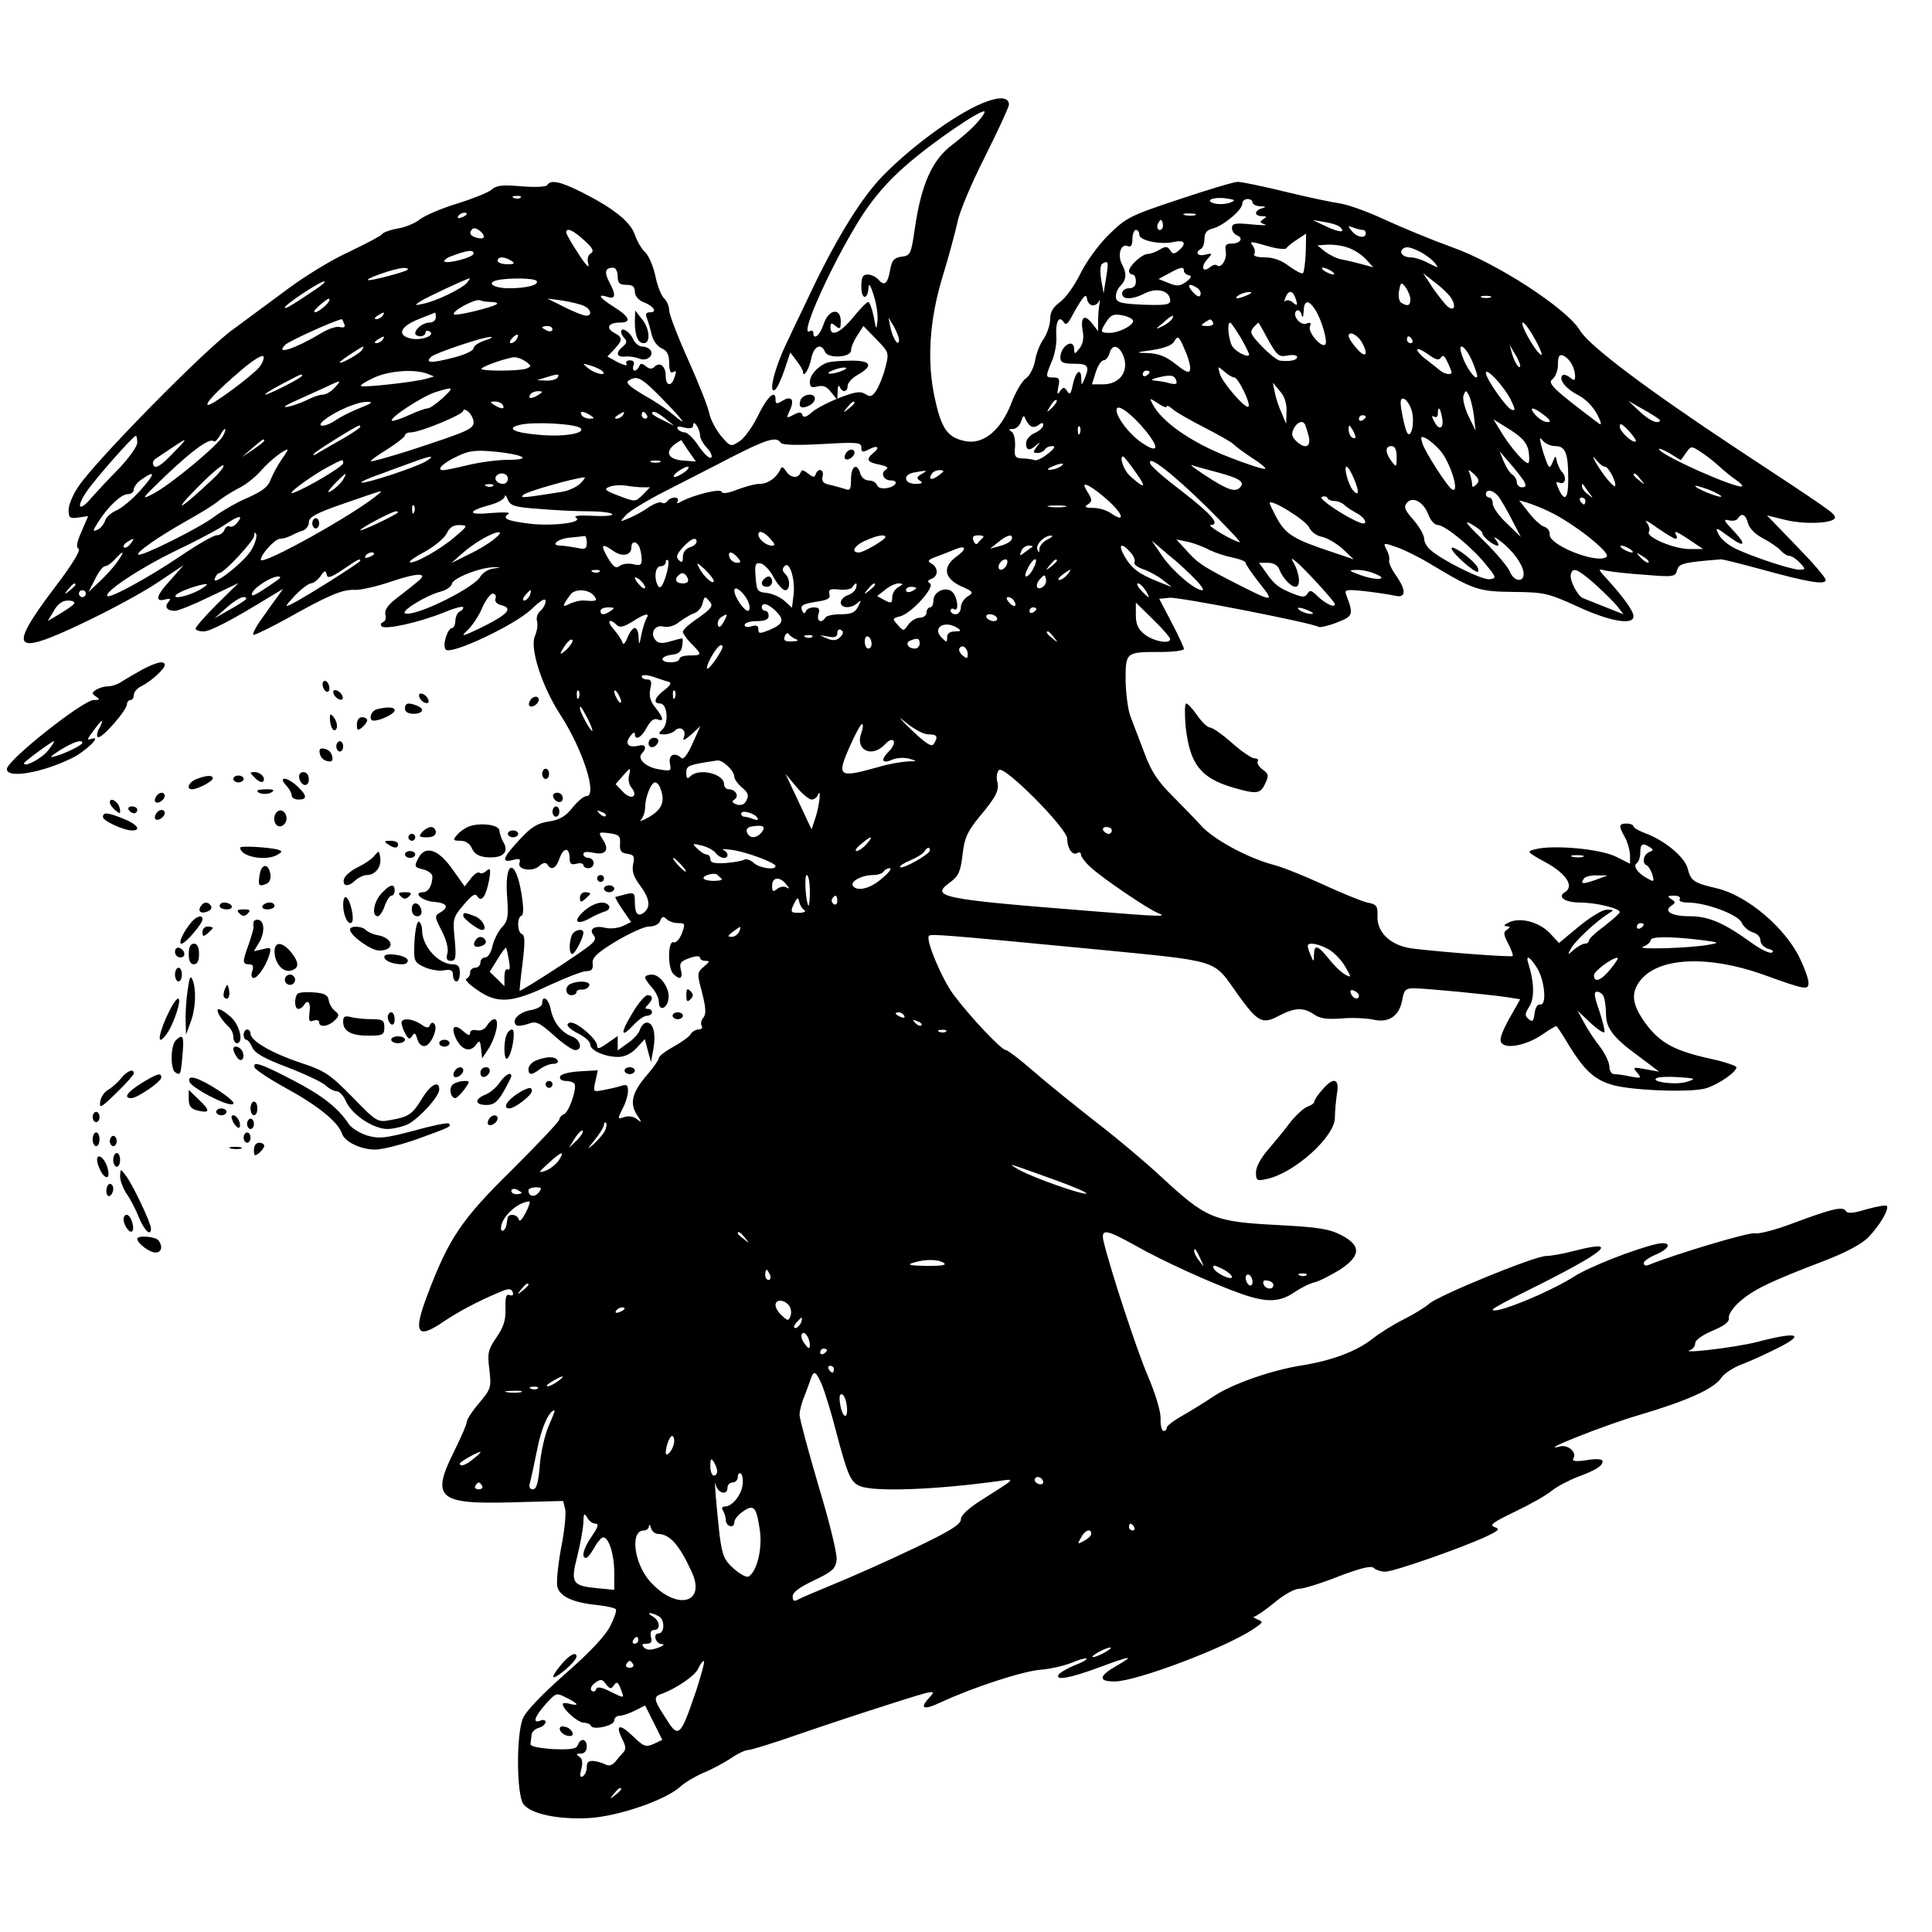 <?xml version="1.0" encoding="UTF-8" standalone="yes"?>
<svg version="1.0" xmlns="http://www.w3.org/2000/svg" width="450pt" height="450pt" viewBox="0 0 563 563" preserveAspectRatio="xMidYMid meet">
  <g transform="translate(0,563) scale(0.1,-0.1)" fill="#000000" stroke="none">
    <path d="M2878 5335 c-77 -26 -215 -125 -305 -217 -59 -60 -129 -172 -199
-316 -25 -53 -62 -129 -80 -168 -36 -73 -56 -153 -36 -140 6 3 18 29 28 58
l17 51 18 -24 c10 -13 19 -28 19 -32 0 -21 18 7 24 38 7 36 29 47 40 20 8 -21
76 -17 76 4 0 9 8 28 18 43 l18 28 38 -39 c37 -38 37 -39 26 -82 -6 -24 -18
-54 -26 -66 -12 -19 -18 -21 -33 -11 -14 9 -30 6 -77 -12 -32 -13 -69 -32 -80
-43 -15 -13 -23 -15 -26 -6 -3 9 -9 9 -26 0 -21 -11 -21 -10 -10 14 14 31 4
43 -22 27 -17 -10 -20 -10 -20 4 0 31 -25 7 -52 -49 -15 -31 -39 -64 -53 -73
-26 -17 -27 -16 -55 17 -15 19 -30 48 -33 64 -3 17 -30 86 -61 155 -31 69 -56
134 -56 146 0 12 -7 27 -14 34 -8 6 -20 35 -26 65 -6 29 -20 61 -30 70 -11 10
-24 33 -30 51 -13 38 -62 77 -155 124 -62 31 -90 37 -100 21 -3 -6 -36 -7 -75
-4 -55 5 -74 3 -88 -10 -9 -8 -54 -26 -99 -40 -46 -14 -95 -35 -109 -46 -15
-12 -44 -24 -66 -27 -21 -4 -41 -11 -44 -16 -3 -5 -47 -28 -97 -52 -51 -23
-130 -72 -177 -107 -47 -35 -119 -88 -161 -119 -79 -56 -398 -380 -450 -457
-16 -23 -29 -54 -29 -68 0 -24 3 -27 29 -23 l28 4 -19 -44 c-14 -31 -17 -47
-9 -51 7 -5 -21 -50 -74 -119 -133 -177 -117 -195 88 -97 78 37 176 90 217
118 l75 50 -37 -42 c-43 -46 -48 -66 -17 -58 15 4 18 2 10 -7 -13 -15 -4 -26
19 -26 9 0 54 18 101 41 l84 40 -63 -62 c-34 -34 -62 -66 -62 -71 0 -4 10 -8
23 -8 20 0 83 33 197 103 l35 21 -15 -21 c-8 -11 -30 -41 -48 -67 -18 -25 -28
-46 -23 -46 6 0 51 22 100 49 119 67 160 84 195 82 16 -1 65 10 108 25 81 27
110 25 71 -4 -11 -10 -38 -30 -58 -46 -25 -19 -35 -34 -32 -47 3 -10 0 -20 -7
-22 -6 -2 -8 -8 -4 -12 10 -11 109 11 181 40 31 13 57 20 57 15 0 -5 -5 -10
-10 -12 -6 -2 -12 -13 -13 -26 0 -12 -5 -22 -9 -22 -14 0 -30 -52 -19 -63 16
-16 200 71 249 117 28 27 42 35 42 24 0 -8 -7 -21 -15 -28 -9 -7 -13 -21 -10
-30 3 -10 0 -29 -6 -43 -16 -35 20 -147 74 -230 66 -102 109 -237 76 -237 -8
0 -26 -15 -41 -34 -20 -25 -37 -35 -69 -40 -34 -5 -52 -17 -86 -54 -49 -53
-53 -67 -18 -58 18 5 23 3 19 -8 -8 -20 37 -28 57 -10 11 10 19 12 24 5 11
-19 26 -12 36 19 12 32 29 31 29 -2 0 -15 5 -19 20 -15 11 3 20 1 20 -4 0 -5
7 -9 15 -9 8 0 15 7 15 15 0 8 -7 15 -15 15 -8 0 -15 5 -15 11 0 7 11 8 29 4
36 -8 48 8 28 38 -14 22 -14 23 18 19 29 -4 33 -8 32 -30 -2 -21 3 -28 21 -30
20 -3 22 -8 17 -30 -4 -20 1 -37 20 -62 28 -38 32 -62 12 -79 -18 -14 -27 -4
-27 31 0 26 -2 28 -27 22 -16 -4 -29 -8 -30 -8 -1 -1 8 -18 22 -38 l24 -35
-25 -12 c-14 -6 -36 -8 -49 -5 -31 8 -50 -3 -36 -20 8 -9 6 -17 -7 -28 -20
-19 -205 -139 -208 -135 0 1 3 38 9 82 7 58 7 80 -2 83 -14 5 -15 49 -1 54 6
2 6 23 0 62 -18 109 -51 100 -42 -10 4 -56 2 -68 -16 -87 -11 -12 -23 -37 -27
-54 -4 -19 -13 -33 -21 -33 -8 0 -14 -7 -14 -15 0 -8 -7 -15 -15 -15 -8 0 -15
-6 -15 -14 0 -8 -5 -16 -11 -18 -6 -2 8 -17 32 -33 58 -41 101 -38 210 14 48
22 96 41 108 41 15 0 20 6 18 22 -2 17 12 31 68 65 39 23 82 43 96 43 16 0 30
7 33 17 5 12 9 14 18 5 7 -7 22 -12 34 -12 21 0 21 -2 11 -30 -7 -18 -17 -28
-24 -26 -17 7 -18 -75 -1 -92 19 -19 29 -14 22 12 -5 20 0 25 25 34 19 7 31 7
31 1 0 -5 7 -9 16 -9 13 0 12 -3 -5 -17 -20 -17 -20 -20 -5 -76 11 -44 12 -62
4 -72 -7 -8 -9 -19 -5 -25 3 -5 -1 -10 -9 -10 -8 0 -19 -6 -23 -13 -4 -8 -27
-24 -50 -37 -24 -13 -43 -28 -43 -33 0 -5 -15 -27 -34 -49 -44 -51 -52 -82
-30 -117 15 -22 15 -24 1 -13 -9 8 -25 11 -37 7 -21 -7 -21 -6 -6 24 9 16 16
40 16 52 0 18 -4 20 -22 14 -13 -4 -36 -9 -52 -12 -27 -5 -28 -5 -21 26 l7 32
-53 -3 c-31 -2 -54 -8 -57 -15 -2 -8 5 -13 17 -13 11 0 22 -4 25 -8 8 -13 -16
-84 -31 -89 -7 -3 -13 -10 -13 -15 0 -6 -62 -71 -138 -147 -147 -144 -185
-201 -247 -366 -42 -110 -30 -130 48 -76 45 30 100 59 159 84 30 13 37 13 42
2 3 -9 0 -12 -9 -9 -10 4 -13 -5 -12 -39 1 -34 -5 -53 -26 -84 -25 -36 -27
-46 -21 -94 6 -52 5 -56 -30 -98 -20 -23 -36 -48 -36 -55 0 -7 -16 -43 -35
-82 -70 -139 -50 -158 165 -152 l151 4 6 -24 c3 -13 -2 -64 -12 -113 -9 -49
-14 -100 -11 -113 7 -28 45 -46 114 -53 29 -3 55 -9 57 -13 2 -4 -5 -26 -17
-49 -14 -28 -59 -76 -131 -139 -65 -57 -115 -109 -123 -129 -20 -46 -19 -222
1 -250 21 -29 101 -46 193 -41 87 6 223 53 265 92 13 12 44 30 67 40 23 9 58
28 78 41 20 14 43 25 51 25 8 0 74 20 145 45 72 25 193 65 269 89 131 42 137
43 116 20 -31 -33 -19 -39 32 -15 92 43 236 90 289 95 30 2 72 12 94 21 21 9
40 14 42 12 3 -3 -13 -12 -35 -20 -21 -9 -42 -21 -46 -27 -11 -18 31 -11 115
20 97 36 108 37 56 7 -55 -31 -57 -47 -8 -47 63 0 328 100 406 154 27 18 28
20 10 27 -10 4 -14 8 -9 8 6 1 32 19 59 41 26 22 58 40 71 40 13 0 65 16 115
36 66 25 96 32 103 25 6 -6 21 -11 34 -11 24 0 217 67 293 102 38 18 42 22 25
28 -16 6 -4 14 60 45 44 21 92 48 107 61 15 12 49 30 75 40 54 20 73 32 73 46
0 6 -18 8 -46 3 -33 -5 -44 -3 -39 5 11 17 -15 41 -39 35 -74 -19 132 63 229
91 142 42 220 77 241 109 8 12 36 31 62 40 26 10 74 32 107 49 77 39 51 46
-66 15 -69 -17 -235 -36 -191 -22 6 3 12 11 12 19 0 9 22 24 50 36 36 15 50
26 48 38 -2 9 13 31 33 48 40 35 91 59 243 117 65 25 110 49 130 69 34 35 62
83 54 92 -3 3 -30 -2 -59 -10 -39 -12 -55 -13 -60 -5 -9 14 -37 8 -155 -36
-50 -19 -100 -32 -111 -29 -15 4 -233 -61 -311 -93 -6 -2 -12 0 -12 6 0 6 16
17 35 25 45 19 47 40 3 31 -62 -14 -196 -66 -241 -95 -76 -48 -237 -113 -237
-96 0 3 42 26 93 51 234 116 283 155 149 121 -33 -9 -72 -16 -86 -16 -34 0
-314 -115 -341 -139 -11 -10 -45 -31 -75 -46 -30 -15 -70 -40 -90 -56 -47 -37
-119 -64 -207 -78 -89 -14 -205 -55 -258 -91 -22 -15 -61 -39 -87 -54 -27 -15
-48 -31 -48 -36 0 -6 -4 -10 -9 -10 -6 0 -10 17 -9 38 0 21 -16 73 -37 122
-32 74 -110 312 -129 392 -9 39 7 36 93 -12 79 -45 227 -112 310 -141 72 -25
109 -24 151 4 19 13 46 27 60 30 14 3 46 20 73 36 63 41 65 71 5 102 -35 18
-68 23 -183 29 -191 10 -209 18 -346 145 -42 39 -125 109 -185 155 -60 47
-142 113 -181 147 -40 35 -77 63 -82 63 -13 0 -105 98 -152 161 -34 45 -83
162 -72 172 6 6 53 2 471 -38 386 -38 354 -28 429 -133 58 -81 72 -88 120 -62
46 24 71 25 102 4 17 -12 37 -15 79 -12 31 3 72 1 92 -3 46 -11 77 9 86 56 5
30 10 35 34 35 33 0 219 -18 272 -26 l38 -6 -33 -58 c-24 -45 -29 -62 -20 -71
16 -16 73 -4 117 26 20 14 39 25 41 25 2 0 19 -26 38 -58 42 -68 70 -95 117
-111 52 -19 239 -26 283 -12 38 13 87 47 87 61 0 4 -35 16 -77 25 -104 23
-146 46 -188 103 -39 54 -44 88 -15 125 53 67 195 74 355 18 127 -46 135 -47
135 -25 0 11 -11 42 -24 69 -42 90 -154 185 -242 206 -69 16 -77 22 -86 58 -9
34 -67 82 -124 103 -19 7 -34 16 -34 20 0 4 -9 8 -20 8 -23 0 -24 -6 -5 -40 8
-14 14 -37 15 -51 l0 -26 -42 21 c-45 22 -182 35 -235 21 -25 -6 -24 -8 33
-39 59 -33 82 -69 54 -86 -23 -14 1 -30 43 -30 47 0 117 -17 117 -28 0 -4 -21
-22 -45 -41 -25 -18 -45 -37 -45 -42 0 -5 -5 -9 -12 -9 -6 0 -20 -8 -31 -17
-19 -17 -20 -17 -9 3 11 21 74 80 108 101 18 11 18 12 -3 12 -12 1 -48 -21
-81 -48 l-59 -49 -27 29 c-31 32 -86 47 -119 31 -14 -7 -17 -11 -7 -11 12 -1
12 -3 2 -10 -12 -7 -11 -14 3 -41 9 -17 15 -34 13 -36 -4 -4 -215 12 -293 22
-62 8 -104 47 -101 96 1 28 -3 33 -30 38 -17 4 -76 28 -130 53 -54 25 -119 51
-144 57 -74 20 -173 73 -210 114 -19 21 -58 61 -87 90 -38 38 -59 69 -78 121
-15 39 -33 86 -40 105 -8 19 -14 67 -15 106 0 84 0 84 101 84 38 0 69 4 69 9
0 4 -16 39 -36 77 l-36 69 30 3 c27 3 415 -73 435 -85 4 -2 28 3 53 13 47 18
49 23 27 80 -6 16 -1 17 56 11 34 -4 73 -10 86 -13 33 -8 33 16 3 59 -13 18
-22 38 -20 44 2 7 -2 22 -8 32 -10 20 -9 20 31 6 23 -8 67 -30 98 -49 125 -75
139 -80 241 -81 90 -1 100 -3 188 -43 93 -43 162 -55 162 -28 0 15 -27 53 -74
105 -31 34 -31 34 -6 28 14 -3 65 -9 113 -12 83 -7 89 -6 94 13 5 20 18 23
128 32 6 0 58 -13 117 -29 141 -39 188 -46 188 -31 0 7 -39 52 -86 100 l-85
88 57 -14 c62 -14 147 -8 141 10 -4 12 -18 22 -287 199 -260 172 -429 299
-456 344 -37 63 -243 197 -374 243 -58 21 -145 57 -195 80 -49 23 -108 44
-130 47 -22 3 -93 18 -159 34 -65 16 -128 29 -139 29 -11 0 -88 -23 -171 -51
-142 -47 -154 -53 -204 -102 -30 -29 -67 -80 -84 -115 -17 -35 -44 -72 -60
-83 -20 -15 -28 -29 -28 -50 0 -16 -9 -42 -19 -57 -11 -15 -22 -44 -25 -64 -4
-21 -16 -44 -27 -51 -11 -8 -30 -40 -42 -72 -30 -78 -80 -120 -132 -111 -53
10 -71 35 -90 121 -25 110 -17 232 22 360 17 55 36 126 43 157 6 32 42 116 81
193 38 76 69 143 69 150 0 20 -23 24 -62 10z m-34 -66 c-16 -18 -47 -44 -68
-60 -59 -44 -91 -114 -110 -244 -11 -76 -13 -80 -39 -83 -21 -3 -28 -10 -33
-38 -7 -41 -17 -49 -34 -29 -7 8 -21 15 -31 15 -15 0 -19 -7 -19 -36 0 -38 19
-39 21 -1 1 14 6 5 15 -23 8 -25 13 -58 11 -75 -3 -28 -4 -27 -11 13 -5 23
-12 42 -16 42 -4 0 -24 -20 -44 -45 -38 -46 -66 -58 -66 -29 0 14 3 14 15 4
13 -11 15 -8 15 14 0 41 -36 35 -50 -9 -11 -33 -30 -48 -30 -24 0 5 -5 7 -10
4 -35 -21 68 205 151 335 34 53 78 104 128 147 77 68 221 166 230 158 2 -3 -9
-19 -25 -36z m-1327 -215 c-3 -3 -12 -4 -19 -1 -8 3 -5 6 6 6 11 1 17 -2 13
-5z m2066 -15 c-11 -4 -31 -5 -43 -2 -32 8 -6 20 32 15 29 -4 30 -6 11 -13z
m67 1 c0 -5 10 -11 23 -11 16 -1 18 -2 5 -6 -10 -2 -18 -9 -18 -14 0 -5 8 -9
18 -9 14 0 14 -2 3 -9 -11 -7 -10 -10 5 -15 10 -3 -7 -3 -38 0 -49 5 -58 3
-58 -11 0 -8 7 -18 15 -21 20 -8 9 -24 -17 -24 -16 0 -19 -5 -16 -23 4 -23
-14 -51 -26 -40 -3 3 -12 1 -19 -5 -22 -18 -29 -1 -10 21 17 19 17 20 -4 15
-23 -6 -32 6 -13 17 6 3 10 17 10 30 0 16 7 25 24 29 31 8 86 54 86 72 0 8 7
14 15 14 8 0 15 -4 15 -10z m-2290 -34 c0 -2 -7 -7 -16 -10 -8 -3 -12 -2 -9 4
6 10 25 14 25 6z m2123 -3 c-7 -2 -21 -2 -30 0 -10 3 -4 5 12 5 17 0 24 -2 18
-5z m-97 -40 c-10 -10 -19 5 -10 18 6 11 8 11 12 0 2 -7 1 -15 -2 -18z m518 6
c20 -18 -1 -17 -39 1 l-40 19 35 -6 c19 -3 39 -9 44 -14z m-2494 -29 c0 -5 -9
-6 -20 -3 -20 5 -25 15 -13 26 7 8 33 -11 33 -23z m2561 20 c5 0 9 -4 9 -10 0
-16 -26 -12 -41 7 -12 15 -12 16 4 10 10 -4 23 -7 28 -7z m-2269 -30 c26 -23
30 -32 19 -39 -8 -5 -11 -17 -6 -32 3 -13 -10 1 -29 31 -20 30 -36 58 -36 63
0 15 21 6 52 -23z m1618 16 c0 -17 61 -30 101 -21 32 7 38 -5 13 -26 -13 -10
-17 -10 -24 2 -8 11 -13 12 -30 2 -11 -7 -27 -13 -35 -13 -17 0 -55 -35 -55
-50 0 -5 5 -10 10 -10 6 0 10 -9 10 -20 0 -13 -7 -20 -20 -20 -11 0 -20 -7
-20 -15 0 -19 29 -19 68 1 35 17 72 6 72 -22 0 -12 -14 -14 -77 -12 -65 3 -78
6 -81 20 -2 10 4 25 12 34 19 18 20 38 5 65 -13 26 -3 60 17 52 10 -4 14 2 14
21 0 14 5 26 10 26 6 0 10 -6 10 -14z m485 -51 c-1 -30 -5 -58 -8 -61 -3 -3
-21 6 -40 20 -22 17 -46 26 -71 26 -23 0 -35 4 -31 10 4 6 1 17 -5 25 -10 12
-4 12 40 -1 29 -9 56 -12 59 -7 3 5 17 16 31 25 14 9 25 17 26 17 0 1 0 -24
-1 -54z m121 14 c17 -5 41 -20 54 -34 l22 -24 -33 9 c-19 5 -46 12 -60 14 -15
3 -36 14 -48 23 l-22 18 28 2 c15 1 42 -2 59 -8z m213 -13 c15 -8 34 -22 42
-32 13 -16 12 -16 -18 -1 -18 10 -41 17 -52 17 -21 0 -35 13 -24 24 10 9 21 7
52 -8z m-2759 -5 c0 -11 -77 -31 -85 -23 -3 4 9 12 27 18 41 15 58 17 58 5z
m110 -21 c12 -8 9 -10 -12 -10 -16 0 -28 5 -28 10 0 13 20 13 40 0z m1733 -51
l-7 -44 -7 40 c-4 26 -3 43 4 47 17 10 18 5 10 -43z m-2035 25 c-8 -7 -111
-34 -116 -30 -5 5 79 34 102 35 11 1 17 -2 14 -5z m612 -19 c0 -20 5 -25 25
-25 18 0 25 -5 25 -20 0 -12 10 -24 24 -30 30 -11 43 -30 21 -30 -12 0 -15 -5
-10 -17 4 -10 10 -31 14 -48 4 -17 16 -34 29 -40 16 -7 22 -18 22 -43 0 -20 4
-31 10 -27 12 7 12 3 4 -19 -9 -24 -24 -19 -24 8 0 29 -17 43 -33 27 -7 -7
-15 -7 -25 2 -12 9 -16 9 -19 0 -3 -7 -9 -13 -14 -13 -4 0 -6 7 -3 15 4 10 0
15 -11 15 -9 0 -13 -5 -9 -11 3 -6 -8 -3 -25 5 l-31 17 20 21 c25 27 25 35 0
48 -26 14 -17 30 16 30 35 0 30 16 -16 45 -43 27 -52 40 -20 30 24 -8 26 5 5
44 -15 29 -11 41 12 41 7 0 13 -11 13 -25z m1650 16 c0 -5 6 -11 14 -13 10 -2
8 -7 -7 -19 -18 -13 -27 -14 -51 -4 l-30 12 30 16 c34 19 44 21 44 8z m430 -1
c8 -5 11 -10 5 -10 -5 0 -17 5 -25 10 -8 5 -10 10 -5 10 6 0 17 -5 25 -10z
m351 -82 c12 -22 6 -34 -10 -23 -6 3 -25 27 -43 52 l-31 47 37 -29 c20 -15 42
-37 47 -47z m-2870 48 c-15 -17 -88 -53 -127 -61 -27 -6 -27 -5 -9 7 17 11
132 65 144 67 2 1 -2 -5 -8 -13z m203 5 c7 -11 -28 -21 -81 -21 -43 0 -67 15
-36 23 33 8 112 7 117 -2z m-644 -24 c-71 -48 -90 -59 -90 -53 0 8 102 76 115
76 5 0 -6 -11 -25 -23z m3190 -29 c0 -19 -8 -22 -27 -10 -6 4 -9 19 -6 35 5
25 6 26 19 10 7 -10 14 -26 14 -35z m-621 33 c7 -5 12 -14 9 -21 -2 -7 -10 -4
-22 9 -19 21 -12 28 13 12z m146 -21 c-27 -12 -43 -12 -25 0 8 5 22 9 30 9 10
0 8 -3 -5 -9z m139 -6 c9 -24 7 -28 -7 -15 -8 6 -17 8 -21 4 -4 -4 -4 0 0 10
8 21 20 22 28 1z m-589 -24 c7 0 15 6 18 13 2 6 3 3 1 -8 -2 -11 -4 -33 -4
-50 l0 -30 -18 23 c-22 28 -34 18 -27 -22 4 -20 1 -38 -9 -51 -14 -18 -15 -18
-16 -2 0 33 -40 9 -40 -25 0 -14 8 -18 40 -18 42 0 46 -7 30 -45 -8 -19 -9
-19 -9 3 -1 32 -17 19 -25 -20 -5 -26 -9 -30 -16 -18 -9 13 -11 13 -21 0 -8
-12 -9 -9 -5 13 5 22 3 27 -14 27 -24 0 -24 1 -5 47 9 20 15 54 13 75 -2 41 8
60 22 39 6 -10 12 -5 25 20 10 19 23 40 29 48 9 12 12 12 14 -2 2 -10 10 -17
17 -17z m1158 23 c-7 -2 -19 -2 -25 0 -7 3 -2 5 12 5 14 0 19 -2 13 -5z
m-3383 -7 c0 -9 -32 -36 -42 -36 -6 0 0 9 13 20 25 21 29 23 29 16z m472 -6
c12 0 19 -3 16 -6 -10 -9 -120 -36 -125 -30 -9 8 61 46 75 41 8 -3 23 -5 34
-5z m271 -12 c20 -10 23 -28 5 -28 -7 0 -35 11 -63 25 l-50 25 45 -6 c25 -4
53 -11 63 -16z m2130 -11 c18 -28 37 -93 29 -101 -11 -11 -51 36 -45 52 5 11
2 14 -10 9 -19 -7 -44 27 -28 38 5 3 12 -3 14 -12 3 -11 5 -8 6 10 1 33 14 35
34 4z m-2718 -17 c-3 -5 -12 -10 -18 -10 -7 0 -6 4 3 10 19 12 23 12 15 0z
m155 -5 c0 -8 -8 -15 -18 -15 -19 0 -42 -18 -42 -32 0 -4 7 -8 15 -8 8 0 15 5
15 11 0 5 5 7 12 3 19 -12 -27 -28 -57 -20 -39 10 -28 35 25 56 25 10 46 18
48 19 1 1 2 -6 2 -14z m2032 -10 c1 -13 -41 -35 -69 -35 -27 0 -28 3 -8 34 13
19 21 22 46 17 16 -3 30 -10 31 -16z m113 5 c-3 -5 -16 -15 -28 -21 -21 -10
-21 -9 2 10 25 23 36 27 26 11z m-2412 -14 c4 -9 0 -12 -13 -9 -10 3 -35 -6
-56 -19 -73 -44 -134 -64 -103 -33 11 11 136 68 165 75 1 0 4 -6 7 -14z m1617
-45 c0 -25 -18 1 -25 34 l-6 30 15 -25 c8 -14 15 -32 16 -39z m915 49 c3 -6
-4 -10 -17 -10 -18 0 -20 2 -8 10 19 12 18 12 25 0z m80 -43 c14 -24 25 -47
25 -50 0 -11 -34 5 -47 21 -12 15 -19 72 -8 72 2 0 16 -20 30 -43z m81 -8 c26
-46 31 -50 56 -45 15 3 28 1 28 -4 0 -10 -20 -14 -50 -11 -8 1 -32 20 -53 42
-32 33 -36 41 -25 54 7 8 14 14 15 15 1 0 14 -23 29 -51z m779 -1 c16 -29 22
-48 14 -41 -20 16 -62 93 -51 93 5 0 22 -24 37 -52z m-2865 32 c0 -5 -7 -7
-15 -4 -8 4 -15 8 -15 10 0 2 7 4 15 4 8 0 15 -4 15 -10z m-105 -29 c-3 -6
-11 -11 -16 -11 -5 0 -4 6 3 14 14 16 24 13 13 -3z m2462 -6 c22 -37 14 -52
-12 -22 -14 15 -25 32 -25 38 0 15 24 5 37 -16z m-2852 5 c-3 -5 -12 -10 -18
-10 -7 0 -6 4 3 10 19 12 23 12 15 0z m298 -2 c-18 -6 -33 -16 -33 -23 0 -7
-28 -20 -62 -28 -62 -16 -80 -15 -62 3 11 11 153 59 174 58 8 0 0 -5 -17 -10z
m2055 -85 c-2 -12 -12 -8 -42 16 -28 22 -50 31 -80 32 -39 1 -39 2 13 9 36 6
58 14 64 27 9 16 13 13 29 -25 11 -24 18 -50 16 -59z m647 87 c3 -5 1 -10 -4
-10 -6 0 -11 5 -11 10 0 6 2 10 4 10 3 0 8 -4 11 -10z m-3060 -30 c-7 -11 -65
-43 -65 -36 0 4 62 45 68 46 2 0 0 -5 -3 -10z m2215 -9 c24 -47 -3 -91 -56
-91 l-32 0 11 35 c6 19 16 35 23 35 6 0 14 9 17 20 7 25 23 26 37 1z m929 -13
c5 9 11 5 19 -13 7 -14 12 -28 12 -30 0 -9 -21 -5 -33 5 -7 6 -24 19 -39 31
-16 11 -28 25 -28 30 0 5 14 -1 31 -13 23 -17 32 -19 38 -10z m91 -10 c10 -24
17 -45 14 -47 -6 -7 -32 29 -43 62 -16 44 8 32 29 -15z m140 -12 c0 -18 -17 8
-24 34 l-7 25 15 -25 c9 -14 15 -29 16 -34z m-3676 -8 c-27 -29 -134 -108
-147 -108 -14 0 26 42 98 103 34 29 61 45 63 38 2 -7 -4 -21 -14 -33z m3826
11 c6 -10 10 -25 10 -35 0 -14 -3 -14 -15 -4 -9 7 -19 10 -22 6 -12 -12 11
-40 47 -58 20 -10 43 -34 54 -55 13 -25 14 -34 5 -27 -133 100 -151 118 -135
129 9 7 16 26 16 43 0 24 4 30 15 26 9 -4 20 -15 25 -25z m-3047 7 c16 -12 16
-14 1 -20 -20 -8 -139 -8 -131 0 8 9 80 33 97 33 8 0 23 -6 33 -13z m222 -27
c16 -16 -19 -9 -40 7 -19 16 -19 16 5 9 14 -4 29 -11 35 -16z m1842 -19 c11 0
49 -77 41 -85 -8 -8 -75 69 -83 95 -7 24 -7 24 12 8 11 -10 24 -18 30 -18z
m-2352 11 l20 -8 -20 -6 c-31 -10 -188 -27 -193 -22 -3 3 15 14 39 25 45 20
117 25 154 11z m2105 5 c0 -3 -4 -8 -10 -11 -5 -3 -10 -1 -10 4 0 6 5 11 10
11 6 0 10 -2 10 -4z m1051 -78 c15 -30 16 -36 4 -32 -16 6 -75 91 -75 107 0
18 51 -37 71 -75z m-3521 67 c0 -6 -97 -55 -107 -55 -4 1 17 14 47 30 61 32
60 32 60 25z m745 -5 c-3 -5 -18 -10 -33 -9 l-27 1 25 8 c35 11 42 11 35 0z
m1803 -10 c3 -9 -2 -11 -19 -7 -13 4 -33 7 -44 8 -13 1 -10 4 10 9 37 9 48 7
53 -10z m-1498 -52 c66 -68 76 -84 30 -45 -16 14 -55 40 -86 57 -40 24 -52 35
-42 41 25 16 37 9 98 -53z m-955 32 c-10 -11 -25 -20 -34 -20 -9 0 -27 -6 -41
-13 -27 -14 -70 -27 -70 -22 0 2 17 11 38 20 20 9 55 25 77 35 51 24 52 24 30
0z m2774 -69 l-1 -36 -13 31 c-8 17 -17 44 -20 60 l-6 29 20 -24 c14 -15 21
-36 20 -60z m-2459 39 c-18 -16 -37 -30 -44 -30 -6 0 -31 -9 -55 -20 -24 -11
-46 -18 -49 -16 -8 8 87 70 126 83 55 17 57 16 22 -17z m280 10 c-20 -13 -33
-13 -25 0 3 6 14 10 23 10 15 0 15 -2 2 -10z m2725 -61 l5 -44 -21 43 c-11 24
-18 51 -14 60 6 15 7 16 15 1 5 -9 12 -36 15 -60z m-1229 23 c-17 -16 -18 -16
-5 5 7 12 15 20 18 17 3 -2 -3 -12 -13 -22z m334 3 c0 5 8 1 18 -8 9 -8 51
-32 92 -53 41 -21 80 -43 85 -49 6 -6 30 -24 53 -39 24 -15 42 -30 39 -32 -3
-3 -53 13 -111 36 -104 41 -190 100 -217 152 -10 19 -10 19 15 3 14 -10 26
-14 26 -10z m713 -9 c11 -32 0 -89 -13 -66 -4 8 -11 35 -15 59 -6 33 -4 42 6
39 7 -2 17 -17 22 -32z m-3064 5 c-26 -10 -57 -26 -70 -35 -32 -22 -62 -22
-34 0 32 26 98 54 125 53 19 0 14 -4 -21 -18z m416 9 c8 -13 -5 -13 -25 0 -13
8 -13 10 2 10 9 0 20 -4 23 -10z m1025 6 c0 -2 -8 -10 -17 -17 -16 -13 -17
-12 -4 4 13 16 21 21 21 13z m2345 -48 c5 -5 2 -8 -8 -8 -9 0 -31 14 -49 31
l-33 31 40 -23 c22 -12 44 -26 50 -31z m-1483 -51 c27 -38 16 -45 -25 -17 -41
28 -81 85 -72 100 8 13 61 -33 97 -83z m-1972 43 c0 -20 -13 -26 -190 -84 -58
-18 -107 -32 -109 -30 -2 2 20 18 48 35 28 18 51 36 51 40 0 5 8 9 17 9 27 0
153 52 153 63 0 5 7 4 15 -3 8 -7 15 -21 15 -30z m2822 15 c7 -33 -8 -42 -22
-14 -8 15 -9 19 -1 15 6 -4 11 0 11 8 0 24 7 19 12 -9z m298 5 c18 -14 21 -20
9 -20 -9 0 -24 9 -34 20 -23 26 -8 26 25 0z m-2780 0 c13 -8 13 -10 -2 -10 -9
0 -20 5 -23 10 -8 13 5 13 25 0z m95 0 c-3 -5 -12 -10 -18 -10 -7 0 -6 4 3 10
19 12 23 12 15 0z m70 0 c3 -5 1 -10 -4 -10 -6 0 -11 5 -11 10 0 6 2 10 4 10
3 0 8 -4 11 -10z m55 -11 l25 -20 -32 16 c-18 8 -33 18 -33 20 0 10 16 4 40
-16z m1064 -21 c6 -4 16 -2 23 4 9 7 13 7 13 -1 0 -6 -11 -17 -25 -23 -14 -6
-25 -19 -25 -30 0 -21 10 -23 30 -5 12 10 12 9 1 -5 -11 -15 -11 -18 2 -18 9
0 19 5 22 10 3 6 13 10 22 10 10 0 6 -7 -13 -22 -16 -13 -33 -21 -39 -19 -5 2
-21 5 -35 5 -22 1 -25 5 -22 35 1 20 -3 38 -10 43 -10 6 -9 8 4 8 9 0 20 10
24 23 5 16 8 18 12 7 3 -8 10 -18 16 -22z m976 28 c0 -3 -4 -8 -10 -11 -5 -3
-10 -1 -10 4 0 6 5 11 10 11 6 0 10 -2 10 -4z m474 -98 c3 -17 3 -34 0 -37 -7
-7 -56 49 -83 96 l-19 31 48 -30 c35 -22 49 -38 54 -60z m-2762 64 c15 -15
-51 -26 -122 -19 -73 6 -97 19 -55 29 42 10 164 3 177 -10z m348 -21 c0 -8 9
-25 21 -37 11 -12 16 -25 11 -28 -5 -3 -21 12 -36 34 -14 22 -33 40 -41 40 -7
0 -17 5 -20 10 -4 7 2 9 19 4 18 -4 26 -2 26 7 0 19 20 -11 20 -30z m1763 32
c2 -5 7 -20 11 -35 7 -32 -12 -38 -38 -12 -12 12 -13 20 -6 35 11 20 26 25 33
12z m964 -49 c-7 -8 -47 28 -47 43 0 12 7 8 26 -12 14 -15 23 -29 21 -31z
m-3717 42 c0 -2 -21 -17 -47 -32 -27 -15 -59 -34 -73 -42 -14 -9 -20 -11 -15
-4 9 10 125 82 132 82 2 0 3 -2 3 -4z m2097 -18 c-3 -8 -6 -5 -6 6 -1 11 2 17
5 13 3 -3 4 -12 1 -19z m803 -11 c0 -5 -4 -5 -10 -2 -5 3 -10 14 -10 23 0 15
2 15 10 2 5 -8 10 -19 10 -23z m-3300 3 c-15 -28 -150 -140 -202 -168 -40 -21
-37 -17 37 54 78 74 127 109 138 98 3 -3 10 4 17 15 6 12 13 21 16 21 2 0 0
-9 -6 -20z m-250 -20 c0 -11 -24 -44 -52 -74 -29 -29 -65 -68 -81 -86 -36 -43
-47 -31 -15 17 26 38 136 163 144 163 2 0 4 -9 4 -20z m3796 -22 c30 -33 60
-129 35 -114 -14 9 -79 110 -86 134 -6 21 -5 22 12 14 10 -6 28 -21 39 -34z
m336 12 c30 0 38 -20 38 -97 0 -57 -10 -67 -28 -28 -9 20 -9 23 3 18 17 -6 21
17 6 33 -5 5 -11 18 -14 29 -4 19 -4 19 -13 -3 -9 -21 -11 -18 -27 30 -11 37
-12 48 -3 36 7 -10 25 -18 38 -18z m-4032 -25 c-31 -32 -46 -41 -52 -32 -5 7
-2 16 8 22 9 6 30 20 48 32 46 31 45 28 -4 -22z m270 41 c0 -3 -15 -14 -32
-26 l-33 -22 30 26 c31 27 35 29 35 22z m1237 -31 l21 -30 -39 3 c-43 4 -52
25 -22 48 10 7 18 12 19 11 0 -1 10 -16 21 -32z m268 25 c4 -7 46 -8 121 -4
103 6 114 5 114 -10 0 -14 4 -15 21 -6 26 14 35 7 14 -10 -23 -19 -18 -27 18
-34 23 -5 28 -9 18 -15 -16 -10 -6 -31 15 -31 24 0 16 -17 -10 -22 -15 -3 -27
0 -30 8 -3 8 -14 14 -25 14 -10 0 -21 9 -24 20 -9 33 -27 22 -27 -16 0 -30 -3
-35 -17 -29 -10 3 -30 9 -44 12 -20 4 -25 10 -22 24 6 21 -13 27 -20 7 -3 -10
-8 -9 -22 2 -14 11 -19 12 -22 3 -7 -19 -30 -16 -43 5 -8 12 -13 14 -16 4 -11
-24 -36 -42 -60 -42 -13 0 -43 -8 -66 -17 -26 -10 -43 -13 -45 -6 -4 10 -78
-8 -117 -28 -12 -7 -16 -7 -11 0 3 6 -1 11 -9 11 -8 0 -18 -5 -21 -10 -4 -6
-11 -8 -16 -5 -5 4 -21 -2 -37 -12 -15 -11 -40 -25 -57 -32 -30 -13 -30 -13
-11 8 11 12 62 43 115 70 53 27 141 72 195 100 100 51 129 60 141 41z m1795
-42 c0 -30 -1 -31 -15 -12 -19 25 -19 44 0 44 10 0 15 -10 15 -32z m843 12
c15 21 16 21 43 3 16 -10 40 -29 54 -42 14 -13 35 -30 48 -39 12 -8 21 -17 19
-19 -11 -10 -229 86 -242 107 -3 5 9 1 29 -10 l34 -21 15 21z m-4093 -20 c-11
-16 -25 -42 -31 -57 -7 -21 -24 -34 -66 -53 -32 -13 -76 -39 -99 -56 -42 -32
-214 -118 -221 -110 -7 6 56 50 137 96 41 23 84 49 95 59 11 9 37 26 58 37 22
10 53 35 69 54 26 29 63 58 76 60 2 0 -6 -13 -18 -30z m700 9 c10 -5 -4 -9
-40 -9 -30 0 -82 -7 -115 -15 -33 -8 -66 -15 -73 -15 -23 0 -1 21 42 41 33 16
54 18 106 13 36 -3 72 -10 80 -15z m2921 -71 c7 -14 6 -18 -6 -18 -8 0 -15 7
-15 15 0 7 -6 18 -13 22 -7 4 -18 22 -25 38 l-12 30 30 -35 c17 -19 35 -43 41
-52z m-3201 57 c-31 -18 -181 -67 -187 -61 -2 2 22 13 54 24 32 12 76 28 98
36 51 19 67 20 35 1z m2070 -32 c33 -46 27 -50 -17 -10 -19 17 -32 57 -20 57
2 0 19 -21 37 -47z m1367 17 c11 0 36 -50 29 -57 -2 -2 -15 11 -29 29 -28 38
-46 73 -24 46 8 -10 19 -18 24 -18z m-3677 10 c0 -9 -107 -73 -145 -86 -27 -9
50 48 100 75 46 24 45 24 45 11z m923 3 c-7 -2 -19 -2 -25 0 -7 3 -2 5 12 5
14 0 19 -2 13 -5z m1593 -130 c57 -57 101 -103 97 -103 -16 1 -98 49 -85 50
29 1 3 31 -82 97 -49 37 -92 74 -94 82 -10 29 62 -26 164 -126z m-2899 78
c-88 -83 -119 -101 -48 -28 41 42 78 74 82 71 4 -2 -11 -22 -34 -43z m2473 39
c-8 -5 -22 -9 -30 -9 -10 0 -8 3 5 9 27 12 43 12 25 0z m460 -17 c63 -17 79
-28 63 -44 -14 -14 -36 -7 -103 37 -30 20 -46 32 -35 28 11 -4 45 -13 75 -21z
m-1554 2 c-11 -8 -25 -15 -30 -15 -6 0 -2 7 8 15 11 8 25 15 30 15 6 0 2 -7
-8 -15z m1950 -21 c16 -38 14 -53 -4 -32 -13 16 -27 68 -18 68 4 0 14 -16 22
-36z m-1260 15 c-15 -9 -16 -13 -5 -20 10 -6 6 -9 -13 -9 -34 0 -38 27 -5 33
38 7 43 7 23 -4z m50 -4 c-21 -16 -32 -13 -21 4 3 6 14 11 23 11 15 -1 15 -2
-2 -15z m1566 -27 c-8 -8 -12 -9 -12 -1 0 6 -3 20 -6 30 -7 17 -6 17 12 1 14
-14 16 -20 6 -30z m-3893 -17 c-24 -27 -56 -53 -71 -59 -14 -6 -29 -19 -32
-30 -4 -11 -14 -23 -23 -26 -13 -6 -13 -3 2 21 29 46 68 83 87 83 10 0 18 6
18 14 0 7 10 21 23 29 41 29 40 17 -4 -32z m590 30 c-7 -10 -21 -24 -33 -31
-15 -9 -12 -3 8 19 34 35 41 39 25 12z m481 4 c0 -8 -6 -15 -14 -15 -17 0 -28
14 -19 24 12 12 33 6 33 -9z m3301 -2 c13 -16 12 -17 -3 -4 -17 13 -22 21 -14
21 2 0 10 -8 17 -17z m-3090 -12 c-10 -10 -34 -21 -52 -24 -120 -19 -124 -19
-114 -9 8 9 144 48 178 51 4 1 -1 -7 -12 -18z m-254 -7 c-3 -3 -12 -4 -19 -1
-8 3 -5 6 6 6 11 1 17 -2 13 -5z m436 -4 l21 0 -21 -22 c-22 -21 -22 -21 -69
-3 -41 15 -45 20 -29 26 11 5 33 6 49 4 16 -3 38 -5 49 -5z m1363 -45 c39 -37
41 -58 2 -31 -12 9 -36 16 -53 16 -23 0 -26 3 -15 10 12 8 13 13 3 30 -7 11
-13 22 -13 25 0 11 39 -15 76 -50z m1394 30 c14 -19 14 -19 -2 -6 -10 7 -18
18 -18 24 0 6 1 8 3 6 1 -2 9 -13 17 -24z m386 -12 c-5 -5 -76 24 -76 31 0 2
18 -3 40 -11 22 -9 38 -18 36 -20z m-3911 9 c-63 -56 -345 -213 -345 -193 0
16 42 61 56 61 8 0 22 4 32 9 9 5 25 12 35 15 9 3 17 14 17 24 0 15 21 27 103
55 116 40 114 40 102 29z m3262 -9 c7 -10 25 -40 39 -68 l26 -50 -41 40 c-23
21 -41 47 -41 57 0 10 -4 18 -10 18 -5 0 -10 5 -10 10 0 16 22 12 37 -7z
m-2795 -36 c45 -4 111 -7 145 -7 34 0 64 -4 67 -8 3 -5 -23 -7 -57 -5 -40 2
-57 0 -48 -6 21 -14 -69 -25 -136 -17 -65 8 -81 15 -62 28 9 5 -11 6 -51 3
-70 -7 -69 6 3 25 20 6 37 16 38 23 0 7 4 3 9 -9 7 -18 20 -22 92 -27z m2317
23 c9 0 22 -5 28 -11 6 -6 21 -16 34 -23 28 -14 39 -39 12 -29 -42 16 -124 71
-111 75 7 3 15 1 16 -3 2 -5 11 -9 21 -9z m274 -41 c6 -16 18 -29 27 -29 21 0
102 -67 140 -115 31 -38 31 -40 11 -43 -21 -3 -139 55 -173 86 -10 8 -18 23
-18 33 0 10 -14 34 -31 54 -26 29 -29 38 -19 50 17 20 49 2 63 -36z m457 41
c0 -5 -2 -10 -4 -10 -3 0 -8 5 -11 10 -3 6 -1 10 4 10 6 0 11 -4 11 -10z
m-805 -77 c5 -12 21 -24 36 -27 16 -3 43 -19 61 -35 l33 -31 -71 24 c-102 34
-127 49 -152 94 -12 22 -22 43 -22 46 0 15 106 -50 115 -71z m700 46 c68 -32
179 -119 167 -131 -24 -24 -168 33 -166 64 1 10 -6 20 -16 23 -10 3 -30 22
-45 41 l-28 36 24 -7 c13 -4 42 -15 64 -26z m-3308 -1 c-3 -8 -6 -5 -6 6 -1
11 2 17 5 13 3 -3 4 -12 1 -19z m1896 15 c-13 -2 -33 -2 -45 0 -13 2 -3 4 22
4 25 0 35 -2 23 -4z m-1944 -17 c-10 -9 -109 -56 -109 -51 0 6 91 54 104 55 5
0 7 -2 5 -4z m-469 -31 c-7 -8 -16 -12 -21 -9 -5 3 -12 -2 -15 -10 -3 -9 -14
-16 -23 -16 -9 0 -56 -27 -106 -61 -95 -64 -204 -123 -212 -116 -11 11 92 80
197 131 63 30 131 66 150 80 37 25 51 26 30 1z m4404 0 c4 -15 21 -32 44 -44
21 -11 44 -27 51 -35 8 -9 19 -16 26 -16 6 0 20 -9 30 -20 18 -19 17 -20 -2
-20 -24 0 -147 41 -191 64 -17 9 -36 25 -42 36 -14 26 -11 25 30 -5 45 -33 51
-23 10 20 -26 27 -29 33 -13 29 12 -3 24 -1 27 5 12 18 23 12 30 -14z m-774
-29 c0 -10 31 -35 44 -36 5 0 2 8 -5 17 -9 11 -2 8 16 -6 35 -27 65 -69 65
-93 0 -27 -29 -22 -40 6 -5 13 -39 54 -77 91 -49 48 -59 61 -36 48 18 -10 33
-22 33 -27z m563 -16 c4 0 5 5 2 10 -10 16 1 12 41 -15 l37 -25 -39 0 c-46 0
-128 35 -119 50 4 6 1 18 -7 28 -7 9 7 2 31 -16 25 -17 49 -32 54 -32z m-3558
5 c-41 -36 -122 -81 -131 -73 -2 3 19 17 47 32 28 16 55 39 61 52 8 17 19 24
37 24 25 -1 25 -2 -14 -35z m-592 -37 c-20 -35 -117 -111 -107 -84 3 9 9 16
13 16 14 0 101 94 102 109 0 11 2 12 6 3 2 -7 -4 -27 -14 -44z m707 31 c-14
-12 -47 -32 -75 -45 l-50 -25 34 30 c34 30 88 61 106 60 6 0 -1 -9 -15 -20z
m805 1 c14 -16 15 -20 4 -20 -16 0 -39 19 -39 32 0 14 16 9 35 -12z m-535 -11
c0 -19 -4 -21 -31 -15 -17 3 -38 6 -45 6 -31 0 -11 19 24 23 20 2 40 4 45 5 4
1 7 -8 7 -19z m870 16 c0 -8 -64 -45 -77 -45 -25 0 -13 21 20 35 33 15 57 19
57 10z m284 -2 c-5 -5 -12 -12 -15 -16 -3 -5 -9 -2 -12 7 -5 12 0 16 15 16 12
0 17 -3 12 -7z m84 -5 c-3 -7 -18 -15 -34 -19 l-29 -8 24 19 c26 22 45 26 39
8z m105 0 c-13 -6 -23 -18 -24 -27 0 -13 -2 -13 -6 -2 -6 14 22 42 41 40 6 0
1 -5 -11 -11z m-2673 -13 c-7 -9 -15 -13 -19 -10 -3 3 1 10 9 15 21 14 24 12
10 -5z m1650 6 c0 -5 -9 -13 -20 -16 -12 -4 -20 -15 -20 -28 0 -16 -3 -18 -12
-9 -9 9 -6 17 12 37 24 26 40 32 40 16z m1495 -24 c17 -8 47 -18 68 -22 20 -4
37 -11 37 -15 0 -5 18 -31 40 -59 47 -59 43 -58 -86 8 -83 43 -95 51 -132 93
l-24 26 34 -7 c18 -4 47 -15 63 -24z m-1661 7 c3 -9 6 -24 6 -35 0 -16 -5 -18
-25 -13 -14 3 -31 1 -39 -5 -11 -9 -18 -4 -35 24 -22 38 -18 44 17 19 26 -18
52 -12 52 11 0 20 16 19 24 -1z m1620 -93 c17 -17 25 -31 20 -31 -22 0 -85 54
-116 98 l-32 47 49 -42 c28 -22 63 -55 79 -72z m-697 67 c-41 -30 -36 -63 13
-86 37 -16 38 -19 20 -30 -11 -7 -20 -21 -20 -32 0 -11 -7 -20 -15 -20 -8 0
-15 5 -15 11 0 5 5 7 10 4 14 -9 12 28 -2 47 -17 22 -58 6 -58 -22 0 -11 -4
-20 -10 -20 -5 0 -10 -7 -10 -15 0 -8 -9 -15 -19 -15 -11 0 -26 -9 -34 -20
-14 -20 -14 -20 -31 -1 -16 18 -16 19 7 25 33 8 103 86 87 96 -8 5 -7 9 4 13
21 8 21 33 0 45 -13 7 -10 11 18 21 18 7 42 16 53 21 31 12 33 0 2 -22z m222
29 c-2 -1 -12 -9 -22 -16 -15 -12 -17 -12 -11 3 3 9 13 16 22 16 8 0 13 -1 11
-3z m285 -16 c10 -11 15 -24 12 -30 -3 -5 8 -14 26 -20 18 -6 44 -21 58 -32
l25 -20 -40 16 c-57 23 -77 38 -98 74 -20 35 -10 42 17 12z m1456 9 c8 -5 11
-10 5 -10 -5 0 -17 5 -25 10 -8 5 -10 10 -5 10 6 0 17 -5 25 -10z m-4408 -37
c-11 -16 -34 -41 -52 -58 l-32 -30 19 37 c10 21 23 38 29 38 6 0 19 9 29 20
26 29 30 25 7 -7z m748 23 c0 -2 -7 -7 -16 -10 -8 -3 -12 -2 -9 4 6 10 25 14
25 6z m1060 -11 c10 -12 10 -15 -3 -15 -8 0 -17 7 -21 15 -3 8 -2 15 3 15 5 0
14 -7 21 -15z m1740 -136 c0 -12 -32 4 -55 28 -14 13 -18 14 -25 3 -7 -11 -14
-11 -42 0 -42 17 -54 26 -79 62 l-20 28 26 0 c15 0 28 -7 32 -17 9 -25 34 -53
48 -53 17 0 12 42 -8 75 -10 17 14 -3 52 -43 39 -41 71 -78 71 -83z m914 122
c-2 -3 -12 3 -22 13 -16 17 -16 18 5 5 12 -7 20 -15 17 -18z m-1794 -20 c-6
-12 -15 -21 -20 -21 -5 0 -1 13 8 30 19 32 30 24 12 -9z m-1960 25 c0 -5 -163
-108 -200 -126 -22 -11 -20 -8 9 24 19 20 41 36 47 36 7 0 19 9 28 21 11 17
15 18 18 5 2 -12 11 -10 47 14 44 30 51 34 51 26z m890 -46 c-9 -28 -16 -37
-22 -28 -13 22 -9 58 7 58 8 0 15 5 15 12 0 6 3 8 7 5 3 -4 0 -25 -7 -47z
m994 35 c-6 -16 -24 -21 -24 -7 0 11 11 22 21 22 5 0 6 -7 3 -15z m146 11 c0
-2 -8 -10 -17 -17 -16 -13 -17 -12 -4 4 13 16 21 21 21 13z m-1000 -59 c0 -13
-29 12 -42 37 -10 19 -8 18 16 -3 14 -14 26 -29 26 -34z m175 10 c11 -20 26
-37 33 -37 15 0 16 32 0 48 -9 9 -9 15 -1 23 15 15 32 -45 25 -89 l-4 -33 -22
20 c-11 10 -34 21 -51 23 -28 3 -30 6 -33 46 -3 38 -1 43 15 40 10 -2 27 -20
38 -41z m-818 26 c-15 -2 -31 -13 -37 -23 -17 -32 -183 -115 -218 -108 -20 4
59 53 102 64 16 4 31 14 33 23 4 17 83 48 123 48 23 0 22 0 -3 -4z m310 -9
c-3 -3 -12 -4 -19 -1 -8 3 -5 6 6 6 11 1 17 -2 13 -5z m1363 -9 c-7 -8 -17
-15 -23 -15 -6 0 -2 7 9 15 25 19 30 19 14 0z m897 3 c43 -17 5 -21 -42 -4
-35 13 -37 15 -13 15 15 1 39 -4 55 -11z m641 -30 c26 -24 56 -53 66 -66 l17
-22 -53 21 c-29 12 -59 23 -65 26 -16 6 -41 55 -35 71 6 20 19 14 70 -30z
m-2644 17 c4 -10 -1 -15 -14 -15 -20 0 -26 11 -13 23 10 11 20 8 27 -8z m1034
-26 c-18 -11 -23 7 -6 25 11 12 13 12 16 -1 2 -9 -2 -19 -10 -24z m-2233 18
c-62 -43 -75 -49 -70 -35 7 17 54 47 75 48 10 0 9 -4 -5 -13z m1075 -19 c0 -5
-7 -3 -15 6 -8 8 -15 18 -15 22 0 3 7 1 15 -6 8 -7 15 -17 15 -22z m-1660 8
c0 -2 -8 -10 -17 -17 -16 -13 -17 -12 -4 4 13 16 21 21 21 13z m360 -16 c-34
-18 -81 -28 -66 -13 9 10 67 30 86 31 8 1 -1 -7 -20 -18z m1914 5 c-3 -8 -14
-17 -25 -20 -10 -4 -19 -13 -19 -21 0 -17 31 -18 49 -1 11 10 11 8 2 -10 -9
-18 -20 -23 -51 -23 -21 0 -42 -4 -45 -10 -11 -18 -26 -10 -20 10 5 15 2 20
-13 20 -11 0 -22 -5 -24 -12 -3 -8 -7 -6 -11 4 -5 14 3 18 39 24 36 5 45 10
41 23 -3 13 2 16 28 13 18 -2 36 1 39 7 10 16 16 13 10 -4z m56 11 c0 -2 -8
-10 -17 -17 -16 -13 -17 -12 -4 4 13 16 21 21 21 13z m68 -7 c-10 -5 -18 -19
-18 -30 0 -17 -3 -18 -22 -8 l-22 12 23 18 c13 11 31 19 40 19 14 -1 14 -2 -1
-11z m720 -9 c7 -11 11 -20 9 -20 -2 0 -12 9 -22 20 -10 11 -14 20 -9 20 5 0
15 -9 22 -20z m-1155 -41 c3 -10 1 -19 -3 -19 -12 0 -40 41 -40 59 0 20 36
-13 43 -40z m487 47 c0 -2 -7 -6 -15 -10 -8 -3 -15 -1 -15 4 0 6 7 10 15 10 8
0 15 -2 15 -4z m-2420 -16 c0 -5 -4 -10 -10 -10 -5 0 -10 5 -10 10 0 6 5 10
10 10 6 0 10 -4 10 -10z m1294 -5 c-4 -8 -11 -15 -16 -15 -6 0 -5 6 2 15 7 8
14 15 16 15 2 0 1 -7 -2 -15z m186 0 c13 -16 9 -18 -27 -15 -12 1 -32 -4 -44
-10 -22 -12 -21 -5 4 28 13 17 52 15 67 -3z m-286 -9 c-3 -8 3 -16 15 -19 37
-9 23 -26 -51 -63 -59 -29 -68 -31 -47 -12 14 13 34 42 44 66 10 23 24 42 31
42 7 0 11 -6 8 -14z m-729 -4 c-6 -5 -28 -19 -50 -31 l-40 -23 35 31 c19 17
41 31 49 31 9 0 11 -3 6 -8z m1354 -6 c10 -12 3 -20 -33 -46 -26 -17 -46 -35
-46 -41 0 -5 11 -21 25 -35 32 -32 31 -34 -5 -34 -16 0 -30 -4 -30 -10 0 -5
-11 -10 -25 -10 -34 0 -32 18 3 22 19 2 28 9 30 26 2 12 2 22 0 22 -2 0 -17
-4 -35 -9 -23 -7 -35 -6 -43 4 -17 20 -1 46 24 39 13 -3 32 2 46 14 14 10 33
22 43 25 11 4 21 16 24 27 6 24 7 24 22 6z m886 3 c11 -17 -1 -21 -15 -4 -8 9
-8 15 -2 15 6 0 14 -5 17 -11z m-2739 -8 c-3 -5 -22 -18 -42 -30 l-35 -21 18
30 c11 20 25 30 41 30 13 0 21 -4 18 -9z m2045 -22 c26 -26 22 -37 -19 -55
-28 -11 -32 -11 -32 2 0 11 -6 13 -20 9 -11 -4 -20 -2 -20 4 0 6 16 11 35 11
24 0 35 5 35 15 0 8 -4 15 -10 15 -5 0 -10 5 -10 10 0 16 19 11 41 -11z m1149
-81 c0 -16 -48 -7 -74 13 -19 15 -26 29 -26 57 l0 36 50 -49 c28 -27 50 -53
50 -57z m-1630 82 c-19 -13 -30 -13 -30 0 0 6 10 10 23 10 18 0 19 -2 7 -10z
m1240 6 c0 -3 -4 -8 -10 -11 -5 -3 -10 -1 -10 4 0 6 5 11 10 11 6 0 10 -2 10
-4z m795 -6 c13 -6 15 -9 5 -9 -8 0 -22 4 -30 9 -18 12 -2 12 25 0z m-1931
-22 c-4 -7 -11 -28 -15 -48 -6 -31 -7 -32 -8 -7 0 15 -6 27 -11 27 -6 0 -15
-12 -21 -27 -8 -20 -13 -24 -16 -13 -3 8 -15 25 -26 38 -20 22 -11 32 10 11 9
-9 20 -6 45 9 37 24 53 28 42 10z m225 -10 c-9 -16 -14 -19 -17 -9 -2 7 2 17
9 22 20 13 21 11 8 -13z m796 12 c3 -5 -1 -10 -9 -10 -8 0 -18 5 -21 10 -3 6
1 10 9 10 8 0 18 -4 21 -10z m-115 -30 c12 -8 11 -10 -7 -10 -15 0 -23 -6 -23
-17 0 -16 -1 -16 -16 -1 -29 29 9 52 46 28z m-342 -27 c-11 -10 -20 -11 -39
-3 -24 10 -24 10 4 5 20 -4 27 -1 27 10 0 9 5 13 11 9 8 -4 7 -11 -3 -21z
m-128 -6 c9 -3 4 -6 -12 -6 -21 -1 -26 3 -21 15 3 9 9 11 12 6 3 -5 13 -12 21
-15z m751 6 c13 -16 12 -17 -3 -4 -17 13 -22 21 -14 21 2 0 10 -8 17 -17z
m-704 1 c-3 -3 -12 -4 -19 -1 -8 3 -5 6 6 6 11 1 17 -2 13 -5z m173 -20 c0 -8
-4 -14 -10 -14 -5 0 -10 9 -10 21 0 11 5 17 10 14 6 -3 10 -13 10 -21z m-889
-17 c-13 -12 -20 -15 -16 -7 14 26 28 41 33 35 3 -3 -5 -16 -17 -28z m1029 18
c0 -8 -6 -15 -14 -15 -20 0 -29 17 -14 23 22 9 28 7 28 -8z m-579 -22 c-15
-28 -40 -59 -41 -50 0 16 31 67 41 67 6 0 6 -6 0 -17z m719 -10 c0 -13 -3 -13
-15 -3 -8 7 -12 16 -9 21 8 13 24 1 24 -18z m-871 -80 c9 -2 5 -10 -13 -24
-29 -22 -34 -39 -12 -39 20 0 26 -56 7 -75 -14 -13 -13 -15 5 -15 11 0 25 5
31 11 15 15 34 2 26 -19 -5 -12 1 -10 21 7 l27 25 -23 -51 c-14 -32 -27 -48
-32 -42 -20 18 -38 10 -34 -15 5 -23 3 -24 -31 -18 -39 6 -66 31 -50 47 15 15
10 28 -10 22 -30 -7 -41 5 -25 27 8 11 14 14 14 8 0 -22 19 -12 35 18 10 19
20 27 30 24 21 -8 19 3 -5 34 -15 18 -19 34 -15 54 5 21 3 28 -9 28 -9 0 -16
4 -16 9 0 5 14 5 33 -1 17 -6 38 -13 46 -15z m-262 -45 c-3 -8 -6 -5 -6 6 -1
11 2 17 5 13 3 -3 4 -12 1 -19z m123 -13 c0 -5 -5 -3 -10 5 -5 8 -10 20 -10
25 0 6 5 3 10 -5 5 -8 10 -19 10 -25z m157 13 c-3 -8 -6 -5 -6 6 -1 11 2 17 5
13 3 -3 4 -12 1 -19z m-253 -65 c9 -18 14 -33 12 -33 -6 0 -36 55 -36 66 0 11
5 3 24 -33z m991 -43 c26 0 30 -6 16 -28 -6 -10 -23 1 -67 43 -33 32 -40 41
-16 21 24 -20 53 -36 67 -36z m-195 4 c-19 -50 31 -74 69 -33 11 12 21 16 25
10 4 -6 -3 -20 -14 -31 -26 -26 -19 -37 12 -23 13 5 34 6 48 2 24 -7 24 -7 -6
-8 -17 -1 -53 -7 -80 -15 -121 -34 -127 -31 -88 58 16 36 32 66 36 66 4 0 3
-12 -2 -26z m-370 -128 c0 -6 9 -19 20 -29 22 -18 24 -26 12 -45 -5 -7 -16
-10 -26 -6 -13 5 -14 9 -6 14 15 9 4 30 -16 30 -8 0 -14 7 -14 15 0 30 -73 48
-98 23 -9 -9 -12 -7 -12 10 0 21 4 23 90 36 16 2 50 -30 50 -48z m970 -180 c0
-28 15 -50 29 -42 6 4 11 2 11 -4 0 -6 12 -23 28 -37 33 -31 164 -120 195
-133 31 -12 17 -12 -193 5 -441 35 -471 41 -411 84 24 18 30 30 36 80 5 48 14
67 46 107 52 62 62 81 55 107 -3 12 -1 26 5 33 14 16 199 -170 199 -200z
m-1277 184 c-3 -11 0 -27 7 -35 21 -26 0 -38 -24 -13 l-22 23 20 23 c24 27 25
27 19 2z m532 -70 c7 0 16 6 18 13 11 25 5 -29 -6 -64 l-12 -36 -38 81 -38 81
31 -37 c17 -21 38 -38 45 -38z m-441 34 c15 -38 6 -62 -31 -84 -21 -12 -32
-16 -25 -9 6 7 12 23 12 35 0 30 17 74 29 74 5 0 12 -7 15 -16z m-159 -82 c-3
-3 -11 0 -18 7 -9 10 -8 11 6 5 10 -3 15 -9 12 -12z m442 -5 c4 -7 0 -8 -11
-4 -10 4 -22 7 -27 7 -5 0 -9 4 -9 9 0 12 38 2 47 -12z m12 -43 c-15 -18 -35
-18 -42 0 -4 10 2 16 16 18 31 5 40 -1 26 -18z m1021 6 c0 -5 -4 -10 -9 -10
-6 0 -13 5 -16 10 -3 6 1 10 9 10 9 0 16 -4 16 -10z m-715 -40 c-10 -11 -23
-20 -29 -20 -6 1 0 10 13 20 30 26 39 26 16 0z m-439 -26 c12 -16 34 -19 34
-5 0 5 -6 12 -12 14 -7 3 5 3 27 0 41 -6 125 -37 125 -47 0 -13 -50 -5 -64 10
-9 8 -21 12 -27 9 -6 -4 -31 -8 -55 -10 -32 -2 -44 1 -44 11 0 8 -5 14 -11 14
-6 0 -18 8 -27 17 -16 15 -15 16 13 9 17 -4 35 -14 41 -22z m2722 17 c11 -7
11 -9 -2 -14 -17 -7 -22 -33 -7 -39 4 -1 12 -14 16 -26 6 -21 5 -23 -12 -13
-30 15 -46 38 -33 46 5 3 10 17 10 31 0 25 7 29 28 15z m-2098 -9 c0 -11 -80
-56 -87 -49 -3 3 11 12 30 20 19 8 38 20 41 26 8 13 16 14 16 3z m1903 -19
c-7 -2 -21 -2 -30 0 -10 3 -4 5 12 5 17 0 24 -2 18 -5z m-2628 -23 c10 -11 16
-20 13 -20 -3 0 -13 9 -23 20 -10 11 -16 20 -13 20 3 0 13 -9 23 -20z m585
-40 c-34 -30 -73 -39 -85 -21 -7 13 27 31 59 31 14 0 28 5 31 10 3 6 12 10 18
10 7 -1 -4 -14 -23 -30z m-467 -1 c4 -3 -6 -6 -23 -6 -16 0 -30 4 -30 8 0 9
33 17 40 10 3 -3 9 -8 13 -12z m257 -36 c0 -25 -2 -44 -4 -42 -8 10 -13 89 -5
89 5 0 9 -21 9 -47z m2290 33 c-38 -13 -45 -13 -35 3 3 6 21 11 38 10 l32 0
-35 -13z m-2359 -13 c10 -12 11 -15 1 -9 -7 4 -19 2 -27 -4 -12 -10 -15 -9
-15 9 0 25 22 28 41 4z m53 -75 c6 -4 -1 -8 -16 -8 -24 0 -25 2 -15 25 10 20
13 22 16 7 2 -9 8 -20 15 -24z m96 26 c0 -8 -5 -12 -10 -9 -6 4 -8 11 -5 16 9
14 15 11 15 -7z m2455 6 c-4 -6 6 -10 22 -10 55 0 147 -35 158 -58 6 -13 20
-25 33 -29 12 -3 22 -13 22 -23 0 -10 10 -21 23 -25 13 -3 17 -8 10 -11 -7 -3
-33 10 -58 28 -82 59 -125 78 -182 78 -52 0 -77 15 -52 31 12 8 12 11 -1 19
-12 8 -11 10 8 10 13 0 20 -4 17 -10z m-105 -74 c0 -3 -4 -8 -10 -11 -5 -3
-10 -1 -10 4 0 6 5 11 10 11 6 0 10 -2 10 -4z m-2636 -21 c-4 -8 -13 -15 -22
-15 -13 0 -12 3 4 15 24 18 25 18 18 0z m2801 -24 c56 -7 58 -8 25 -14 -54
-10 -216 -15 -192 -6 12 5 22 13 22 19 0 11 53 12 145 1z m-1086 -26 c16 -8
38 -30 50 -50 20 -34 20 -35 1 -25 -11 6 -32 26 -47 45 -33 41 -43 44 -44 13
0 -22 -1 -22 -9 -3 -5 11 -9 23 -9 28 -1 12 28 8 58 -8z m-2386 -33 c4 -21 3
-31 -3 -27 -6 4 -10 -6 -10 -22 l0 -27 -21 21 -22 21 23 37 c12 20 23 35 25
33 1 -2 5 -18 8 -36z m2997 -24 c22 -37 28 -110 8 -105 -8 1 -14 -10 -16 -26
-3 -23 -6 -26 -17 -17 -12 10 -12 15 1 36 16 23 15 71 -1 122 -11 32 2 27 25
-10z m213 -2 c-27 -34 -48 -41 -48 -18 0 12 51 50 68 51 5 1 -4 -14 -20 -33z
m-733 -77 c0 -14 -17 -10 -23 5 -4 10 -1 13 9 9 7 -3 14 -9 14 -14z m714 -5
c3 -9 6 -30 6 -48 0 -42 20 -69 94 -123 l61 -46 -39 7 c-37 7 -39 6 -25 -10
13 -16 12 -17 -20 -11 -18 4 -40 7 -47 7 -8 0 -14 9 -14 21 0 12 -12 38 -27
58 -16 20 -37 52 -47 71 l-19 35 36 -34 c20 -19 39 -32 42 -29 3 2 -4 30 -14
61 -16 45 -17 57 -7 57 8 0 17 -7 20 -16z m-2039 -54 c3 -6 -1 -7 -9 -4 -18 7
-21 14 -7 14 6 0 13 -4 16 -10z m50 -28 c-3 -3 -11 0 -18 7 -9 10 -8 11 6 5
10 -3 15 -9 12 -12z m72 -18 c-3 -3 -12 -4 -19 -1 -8 3 -5 6 6 6 11 1 17 -2
13 -5z m2160 -146 c-30 -11 -108 -1 -90 10 6 4 35 5 65 3 49 -3 51 -5 25 -13z
m-3155 -145 c-6 -10 -21 -27 -33 -38 -19 -16 -18 -14 4 13 15 19 27 38 27 44
0 6 3 9 6 6 3 -4 1 -15 -4 -25z m-81 -26 l-23 -22 17 28 c10 15 20 25 23 22 3
-3 -5 -16 -17 -28z m-53 -59 c-8 -11 -25 -25 -39 -30 -21 -7 -21 -5 9 22 38
35 50 39 30 8z m1445 -56 c53 -19 95 -37 93 -40 -7 -6 -156 46 -196 69 -38 22
-39 22 103 -29z m-1553 -38 c0 -2 -7 -4 -15 -4 -8 0 -15 4 -15 10 0 5 7 7 15
4 8 -4 15 -8 15 -10z m50 1 c-12 -15 -30 -12 -30 6 0 5 10 9 21 9 18 0 19 -2
9 -15z m-38 -59 c-10 -19 -18 -28 -20 -20 -4 16 -31 19 -33 4 -1 -5 -2 -14 -3
-19 -2 -16 -16 -25 -16 -10 0 31 46 75 82 78 4 1 0 -14 -10 -33z m639 -73 c13
-16 12 -17 -3 -4 -10 7 -18 15 -18 17 0 8 8 3 21 -13z m1328 -63 c11 -24 11
-24 -3 -6 -9 11 -16 24 -16 30 0 12 5 7 19 -24z m-749 -10 c10 -7 -5 -9 -50
-9 -48 1 -58 3 -40 9 35 11 72 11 90 0z m840 -41 c0 -12 -48 11 -54 26 -3 9 3
9 25 -2 16 -8 29 -19 29 -24z m-1346 6 c3 -8 1 -15 -4 -15 -6 0 -10 7 -10 15
0 8 2 15 4 15 2 0 6 -7 10 -15z m1406 -21 c0 -8 -4 -12 -10 -9 -5 3 -10 13
-10 21 0 8 5 12 10 9 6 -3 10 -13 10 -21z m157 20 c-3 -3 -12 -4 -19 -1 -8 3
-5 6 6 6 11 1 17 -2 13 -5z m-96 -29 c-1 -15 -24 -12 -29 3 -3 9 2 13 12 10
10 -1 17 -7 17 -13z m-2171 1 c0 -2 -8 -10 -17 -17 -16 -13 -17 -12 -4 4 13
16 21 21 21 13z m759 -60 c6 -7 8 -21 5 -30 -6 -16 -8 -16 -25 0 -11 9 -19 23
-19 31 0 17 24 17 39 -1z m-479 -10 c0 -2 -7 -7 -16 -10 -8 -3 -12 -2 -9 4 6
10 25 14 25 6z m514 -41 c-4 -8 -11 -15 -16 -15 -6 0 -5 6 2 15 7 8 14 15 16
15 2 0 1 -7 -2 -15z m26 -65 c-1 -12 -4 -11 -15 4 -8 10 -12 23 -8 29 7 11 23
-12 23 -33z m50 -14 c0 -3 -4 -8 -10 -11 -5 -3 -10 -1 -10 4 0 6 5 11 10 11 6
0 10 -2 10 -4z m20 -56 c0 -5 -2 -10 -4 -10 -3 0 -8 5 -11 10 -3 6 -1 10 4 10
6 0 11 -4 11 -10z m-34 -47 c8 -21 27 -81 40 -133 34 -129 43 -150 71 -161 45
-17 221 -10 403 15 51 8 52 9 -51 -56 -38 -24 -59 -44 -59 -56 0 -14 -33 -35
-139 -85 -77 -37 -179 -82 -228 -102 -48 -20 -96 -40 -105 -45 -14 -8 -18 -6
-18 8 0 12 20 27 63 47 54 26 62 34 65 60 2 17 -22 114 -53 216 -30 102 -55
195 -55 206 0 11 6 36 14 54 7 19 16 42 19 52 9 25 15 21 33 -20z m-770 12
c-11 -8 -25 -15 -30 -15 -6 1 0 7 14 15 32 19 40 18 16 0z m-59 -21 c-3 -3
-12 -4 -19 -1 -8 3 -5 6 6 6 11 1 17 -2 13 -5z m-49 -11 c-10 -2 -28 -2 -40 0
-13 2 -5 4 17 4 22 1 32 -1 23 -4z m950 -42 c4 -41 -14 -33 -20 9 -3 19 -1 29
6 27 6 -2 12 -18 14 -36z m-869 -56 c-11 -25 -23 -77 -26 -115 -4 -51 -10 -70
-20 -70 -9 0 -12 6 -9 18 3 9 12 53 21 96 12 64 35 116 51 116 2 0 -6 -20 -17
-45z m364 -55 c-5 -20 -23 -38 -23 -23 1 22 13 52 20 48 5 -3 6 -14 3 -25z
m-582 -40 c-22 -19 -41 -26 -41 -15 0 5 51 34 60 34 3 0 -6 -9 -19 -19z m709
-37 c0 -7 -4 -13 -10 -13 -5 0 -10 12 -10 28 0 21 2 24 10 12 5 -8 10 -21 10
-27z m74 -39 c-3 -30 -30 -64 -51 -64 -9 0 -11 -5 -6 -12 4 -7 8 -19 8 -27 0
-20 25 -26 25 -7 0 9 12 23 26 32 32 22 39 12 49 -61 6 -53 -10 -114 -33 -129
-6 -4 -26 7 -44 23 -28 25 -33 38 -41 97 -10 92 -17 175 -11 147 6 -25 34 -32
34 -8 0 8 7 15 15 15 8 0 15 7 15 16 0 8 4 13 9 10 4 -3 7 -17 5 -32z m876 6
c0 -5 -7 -7 -15 -4 -8 4 -12 10 -9 15 6 11 24 2 24 -11z m-1635 -10 c3 -5 -1
-10 -10 -10 -9 0 -13 5 -10 10 3 6 8 10 10 10 2 0 7 -4 10 -10z m330 -110 c11
0 8 -10 -10 -36 -25 -36 -32 -64 -17 -64 4 0 15 14 24 30 9 17 21 30 26 30 16
0 32 -50 32 -102 l0 -51 -51 5 c-72 7 -77 15 -56 96 9 37 17 81 17 97 1 25 2
27 11 13 5 -10 16 -18 24 -18z m183 -30 c34 -1 61 -31 97 -109 45 -95 -45
-116 -122 -28 -46 53 -57 147 -17 147 8 0 15 6 15 13 1 6 3 4 6 -5 2 -10 12
-18 21 -18z m1387 20 c3 -5 1 -10 -4 -10 -6 0 -11 5 -11 10 0 6 2 10 4 10 3 0
8 -4 11 -10z m-125 -20 c0 -5 -9 -14 -21 -20 -19 -11 -20 -10 -9 9 11 22 30
29 30 11z m-1260 -240 c18 -10 17 -50 -1 -50 -17 0 -9 -30 9 -31 10 0 6 -5
-11 -11 -21 -7 -32 -7 -40 1 -8 8 -6 11 7 11 13 0 17 5 13 20 -3 13 0 20 9 20
20 0 17 27 -3 39 -23 13 -8 14 17 1z m-60 -70 c0 -5 -5 -10 -11 -10 -5 0 -7 5
-4 10 3 6 8 10 11 10 2 0 4 -4 4 -10z m1360 -35 c-14 -8 -29 -14 -35 -14 -5 0
1 6 15 14 14 8 30 14 35 14 6 0 -1 -6 -15 -14z m-1375 -35 c3 -5 -1 -10 -10
-10 -9 0 -13 5 -10 10 3 6 8 10 10 10 2 0 7 -4 10 -10z m184 -76 c-48 -140
-51 -143 -94 -73 -30 46 -31 55 -7 63 42 15 98 53 107 74 5 12 13 22 16 22 4
0 -7 -39 -22 -86z m-240 15 c9 13 13 10 24 -22 6 -16 3 -15 -33 3 -28 14 -40
16 -43 7 -2 -6 -8 -8 -13 -4 -5 5 -1 15 10 23 17 12 21 11 32 -4 11 -14 15
-15 23 -3z m-109 -55 c0 -3 -9 -2 -20 1 -11 3 -20 3 -20 -1 0 -15 44 -54 61
-54 9 0 19 -4 21 -9 5 -14 68 0 68 15 0 8 7 14 15 14 9 0 29 7 45 15 l30 15
25 -50 25 -50 -25 -12 c-23 -10 -29 -8 -60 22 -39 38 -53 35 -32 -7 11 -21 12
-31 3 -40 -6 -7 -17 -19 -24 -28 -7 -8 -18 -12 -25 -8 -7 4 -22 9 -34 11 -17
2 -23 -2 -23 -17 0 -11 -5 -23 -11 -27 -9 -5 -10 1 -5 21 5 19 3 31 -6 36 -10
7 -9 9 5 9 10 0 17 8 17 20 0 23 -18 27 -26 5 -5 -12 -20 -14 -73 -12 -42 3
-66 8 -65 15 1 7 2 18 3 26 0 8 10 18 21 21 11 3 20 11 20 17 0 5 -7 8 -15 4
-24 -9 -18 10 15 48 30 33 31 34 60 19 17 -8 30 -17 30 -19z m130 -248 c0 -2
-8 -10 -17 -17 -16 -13 -17 -12 -4 4 13 16 21 21 21 13z"/>
    <path d="M1850 4693 c0 -41 9 -63 26 -63 21 0 17 44 -6 71 l-19 24 -1 -32z"/>
    <path d="M1810 4663 c0 -5 5 -14 10 -19 8 -8 6 -15 -5 -24 -22 -18 -19 -32 8
-29 12 1 30 -2 40 -6 21 -9 43 8 33 24 -4 6 -15 11 -24 11 -10 0 -22 10 -27
22 -10 22 -35 37 -35 21z"/>
    <path d="M2465 4309 c-4 -6 -5 -13 -2 -16 7 -7 27 6 27 18 0 12 -17 12 -25 -2z"/>
    <path d="M910 4105 c0 -8 5 -15 10 -15 6 0 10 7 10 15 0 8 -4 15 -10 15 -5 0
-10 -7 -10 -15z"/>
    <path d="M4230 4032 c0 -13 71 -75 77 -68 3 3 0 13 -7 21 -20 24 -70 58 -70
47z"/>
    <path d="M2227 3943 c-12 -11 -8 -23 8 -23 8 0 15 7 15 15 0 16 -12 20 -23 8z"/>
    <path d="M1890 3464 c0 -17 22 -14 28 4 2 7 -3 12 -12 12 -9 0 -16 -7 -16 -16z"/>
    <path d="M1632 588 c3 -7 13 -15 22 -16 12 -3 17 1 14 10 -3 7 -13 15 -22 16
-12 3 -17 -1 -14 -10z"/>
    <path d="M2410 4573 c-27 -10 -50 -36 -50 -56 0 -15 5 -18 23 -13 16 4 27 -1
39 -17 l18 -22 1 25 c0 14 3 19 6 13 7 -18 23 -16 23 2 0 9 13 24 30 33 47 27
38 42 -22 41 -29 0 -60 -3 -68 -6z m45 -23 c-11 -5 -27 -9 -35 -9 -9 0 -8 4 5
9 11 5 27 9 35 9 9 0 8 -4 -5 -9z"/>
    <path d="M2333 4465 c-7 -20 0 -27 20 -19 25 9 30 34 6 34 -11 0 -22 -7 -26
-15z"/>
    <path d="M415 3679 c-22 -12 -49 -28 -60 -35 -11 -8 -29 -14 -40 -14 -11 0
-27 -5 -35 -10 -13 -9 -13 -11 0 -20 12 -8 11 -10 -7 -10 -31 0 -253 -176
-253 -201 0 -29 103 -11 190 32 39 19 89 67 57 56 -15 -5 -14 -2 5 23 25 35
33 39 18 9 -7 -11 -9 -24 -5 -27 9 -8 85 78 85 96 0 6 5 12 10 12 6 0 10 7 10
15 0 8 10 20 23 26 28 14 67 50 67 61 0 14 -23 9 -65 -13z m-275 -236 c-18
-23 -70 -51 -70 -37 0 4 81 64 87 64 3 0 -5 -12 -17 -27z m100 22 c0 -6 -50
-31 -80 -39 -18 -5 -13 0 15 18 37 23 65 33 65 21z"/>
    <path d="M940 3636 c0 -8 5 -18 10 -21 6 -3 10 1 10 9 0 8 -4 18 -10 21 -5 3
-10 -1 -10 -9z"/>
    <path d="M972 3609 c2 -7 10 -15 17 -17 8 -3 12 1 9 9 -2 7 -10 15 -17 17 -8
3 -12 -1 -9 -9z"/>
    <path d="M1222 3599 c2 -7 10 -15 17 -17 8 -3 12 1 9 9 -2 7 -10 15 -17 17 -8
3 -12 -1 -9 -9z"/>
    <path d="M1545 3589 c-4 -6 -5 -13 -2 -16 7 -7 27 6 27 18 0 12 -17 12 -25 -2z"/>
    <path d="M1180 3565 c0 -9 9 -15 25 -15 28 0 34 15 9 24 -25 10 -34 7 -34 -9z"/>
    <path d="M3455 3513 c12 -109 43 -150 138 -178 69 -20 80 -19 94 12 11 23 10
28 -7 40 -11 8 -18 19 -15 24 4 5 -1 9 -9 9 -8 0 -38 20 -66 45 -28 25 -57 45
-64 45 -7 0 -24 16 -37 35 -13 19 -28 35 -32 35 -5 0 -5 -30 -2 -67z"/>
    <path d="M1098 3563 c-18 -5 -25 -33 -9 -33 20 0 61 20 61 30 0 10 -21 11 -52
3z"/>
    <path d="M962 3527 c2 -15 8 -26 13 -25 12 3 8 29 -7 43 -6 7 -8 1 -6 -18z"/>
    <path d="M1040 3519 c0 -18 2 -19 15 -9 8 7 15 16 15 21 0 5 -7 9 -15 9 -9 0
-15 -9 -15 -21z"/>
    <path d="M980 3455 c0 -8 5 -15 10 -15 6 0 10 7 10 15 0 8 -4 15 -10 15 -5 0
-10 -7 -10 -15z"/>
    <path d="M932 3434 c2 -11 11 -20 22 -22 13 -3 17 1 14 14 -2 11 -11 20 -22
22 -13 3 -17 -1 -14 -14z"/>
    <path d="M1580 3375 c0 -8 5 -15 10 -15 6 0 10 7 10 15 0 8 -4 15 -10 15 -5 0
-10 -7 -10 -15z"/>
    <path d="M743 3363 c9 -9 19 -14 23 -11 10 10 -6 28 -24 28 -15 0 -15 -1 1
-17z"/>
    <path d="M872 3363 c5 -25 28 -28 28 -4 0 12 -6 21 -16 21 -9 0 -14 -7 -12
-17z"/>
    <path d="M573 3360 c-23 -9 -32 -30 -13 -30 16 0 60 23 60 32 0 10 -18 9 -47
-2z"/>
    <path d="M680 3360 c0 -5 7 -10 15 -10 8 0 15 5 15 10 0 6 -7 10 -15 10 -8 0
-15 -4 -15 -10z"/>
    <path d="M833 3342 c10 -10 17 -24 17 -30 0 -7 9 -12 20 -12 26 0 25 12 -3 38
-29 28 -58 31 -34 4z"/>
    <path d="M750 3326 c0 -10 28 -13 41 -5 10 6 7 9 -13 9 -16 0 -28 -2 -28 -4z"/>
    <path d="M455 3309 c-4 -6 -5 -13 -2 -16 7 -7 27 6 27 18 0 12 -17 12 -25 -2z"/>
    <path d="M1612 3308 c6 -18 28 -21 28 -4 0 9 -7 16 -16 16 -9 0 -14 -5 -12
-12z"/>
    <path d="M320 3292 c0 -5 7 -16 16 -23 14 -12 16 -11 13 5 -4 20 -29 35 -29
18z"/>
    <path d="M375 3270 c3 -5 10 -10 16 -10 5 0 9 5 9 10 0 6 -7 10 -16 10 -8 0
-12 -4 -9 -10z"/>
    <path d="M1610 3265 c0 -8 5 -15 10 -15 6 0 10 7 10 15 0 8 -4 15 -10 15 -5 0
-10 -7 -10 -15z"/>
    <path d="M455 3259 c-4 -6 -5 -13 -2 -16 7 -7 27 6 27 18 0 12 -17 12 -25 -2z"/>
    <path d="M807 3264 c-15 -15 -7 -45 11 -42 9 2 17 12 17 22 0 20 -16 31 -28
20z"/>
    <path d="M300 3249 c0 -11 60 -39 85 -39 28 0 15 18 -25 34 -47 19 -60 20 -60
5z"/>
    <path d="M1365 3221 c-12 -5 -27 -16 -34 -25 -12 -14 -10 -16 10 -16 16 0 28
-8 34 -22 7 -16 20 -24 43 -26 45 -4 66 13 50 42 -7 11 -12 28 -13 36 0 17
-58 24 -90 11z"/>
    <path d="M1230 3205 c-11 -13 -8 -15 14 -15 16 0 26 5 26 15 0 8 -6 15 -14 15
-7 0 -19 -7 -26 -15z"/>
    <path d="M1480 3200 c0 -5 7 -10 15 -10 8 0 15 5 15 10 0 6 -7 10 -15 10 -8 0
-15 -4 -15 -10z"/>
    <path d="M1190 3190 c0 -5 5 -10 10 -10 6 0 10 5 10 10 0 6 -4 10 -10 10 -5 0
-10 -4 -10 -10z"/>
    <path d="M1130 3170 c19 -13 30 -13 30 0 0 6 -10 10 -22 10 -19 0 -20 -2 -8
-10z"/>
    <path d="M700 3160 c0 -27 77 -41 110 -20 13 8 13 10 0 14 -23 7 -110 12 -110
6z"/>
    <path d="M1091 3136 c-8 -10 -31 -25 -50 -34 -20 -10 -37 -25 -39 -35 -4 -21
14 -22 34 -2 9 8 24 15 33 15 25 0 43 24 39 51 -3 21 -4 21 -17 5z"/>
    <path d="M1180 3140 c0 -5 7 -10 15 -10 8 0 15 5 15 10 0 6 -7 10 -15 10 -8 0
-15 -4 -15 -10z"/>
    <path d="M1220 3131 c-14 -27 -13 -28 15 -35 14 -4 25 -13 25 -20 0 -26 -12
-46 -27 -46 -31 0 -4 -25 30 -28 40 -3 47 -15 20 -31 -17 -9 -17 -13 4 -53 14
-27 20 -52 17 -65 -5 -17 -2 -23 10 -23 14 0 16 9 11 63 -6 59 -5 64 26 100
24 29 34 35 40 25 12 -19 25 0 34 46 6 34 4 38 -8 28 -7 -7 -17 -9 -20 -5 -4
3 -15 -4 -25 -17 l-18 -23 -37 52 c-40 56 -77 68 -97 32z"/>
    <path d="M757 3083 c-6 -33 -3 -38 18 -29 10 3 15 15 13 28 -5 32 -25 33 -31
1z"/>
    <path d="M1740 3070 c0 -5 5 -10 10 -10 6 0 10 5 10 10 0 6 -4 10 -10 10 -5 0
-10 -4 -10 -10z"/>
    <path d="M1112 3027 c-23 -24 -30 -67 -11 -67 5 0 15 14 20 30 6 17 15 30 20
30 5 0 9 7 9 15 0 21 -13 19 -38 -8z"/>
    <path d="M1760 3040 c0 -5 7 -10 15 -10 8 0 15 5 15 10 0 6 -7 10 -15 10 -8 0
-15 -4 -15 -10z"/>
    <path d="M1168 3018 c9 -9 15 -9 24 0 9 9 7 12 -12 12 -19 0 -21 -3 -12 -12z"/>
    <path d="M1690 3014 c0 -14 3 -14 15 -4 8 7 15 14 15 16 0 2 -7 4 -15 4 -8 0
-15 -7 -15 -16z"/>
    <path d="M1000 2993 c0 -31 15 -61 25 -51 9 9 -4 66 -16 73 -5 4 -9 -6 -9 -22z"/>
    <path d="M585 2989 c-10 -15 1 -23 20 -15 9 3 13 10 10 16 -8 13 -22 13 -30
-1z"/>
    <path d="M640 2990 c0 -5 9 -10 21 -10 11 0 17 5 14 10 -3 6 -13 10 -21 10 -8
0 -14 -4 -14 -10z"/>
    <path d="M765 2990 c-3 -5 3 -10 14 -10 12 0 21 5 21 10 0 6 -6 10 -14 10 -8
0 -18 -4 -21 -10z"/>
    <path d="M1200 2981 c0 -12 6 -21 16 -21 9 0 14 7 12 17 -5 25 -28 28 -28 4z"/>
    <path d="M1703 2976 c-34 -29 -25 -44 14 -23 15 9 36 18 46 21 10 3 15 10 12
16 -11 17 -43 11 -72 -14z"/>
    <path d="M698 2968 c9 -9 15 -9 24 0 9 9 7 12 -12 12 -19 0 -21 -3 -12 -12z"/>
    <path d="M1350 2961 c0 -8 43 -41 55 -41 17 0 1 32 -21 40 -31 12 -34 12 -34
1z"/>
    <path d="M558 2943 c-23 -27 -40 -63 -29 -63 11 0 61 58 61 71 0 14 -16 10
-32 -8z"/>
    <path d="M739 2943 c-1 -5 -1 -11 0 -15 0 -4 -6 -26 -14 -49 -19 -52 -19 -59
1 -59 11 0 14 -6 9 -20 -4 -11 -2 -20 4 -20 12 0 36 35 46 68 6 21 4 22 -19
16 l-26 -6 17 29 c16 29 13 63 -7 63 -5 0 -11 -3 -11 -7z"/>
    <path d="M1208 2889 c-3 -59 -2 -62 26 -76 16 -8 42 -13 57 -11 23 4 29 1 29
-14 0 -10 5 -18 10 -18 6 0 10 11 10 25 0 19 -5 25 -22 25 -41 1 -88 53 -88
99 0 11 -4 22 -9 25 -5 4 -11 -21 -13 -55z"/>
    <path d="M590 2914 c0 -14 3 -14 15 -4 8 7 15 14 15 16 0 2 -7 4 -15 4 -8 0
-15 -7 -15 -16z"/>
    <path d="M1020 2921 c0 -17 61 -61 85 -61 47 0 43 36 -5 45 -13 2 -28 9 -34
15 -12 12 -46 13 -46 1z"/>
    <path d="M1666 2904 c-8 -22 -8 -54 2 -54 7 0 32 47 32 62 0 15 -28 8 -34 -8z"/>
    <path d="M1385 2889 c-10 -15 1 -23 20 -15 9 3 13 10 10 16 -8 13 -22 13 -30
-1z"/>
    <path d="M550 2850 c0 -20 5 -30 15 -30 10 0 15 10 15 30 0 20 -5 30 -15 30
-10 0 -15 -10 -15 -30z"/>
    <path d="M800 2857 c0 -32 23 -60 45 -56 27 6 28 22 5 52 -26 33 -50 35 -50 4z"/>
    <path d="M510 2856 c0 -9 7 -16 16 -16 17 0 14 22 -4 28 -7 2 -12 -3 -12 -12z"/>
    <path d="M1120 2842 c0 -12 24 -22 52 -22 11 0 18 5 16 13 -5 14 -68 23 -68 9z"/>
    <path d="M510 2790 c0 -11 5 -20 10 -20 6 0 10 9 10 20 0 11 -4 20 -10 20 -5
0 -10 -9 -10 -20z"/>
    <path d="M547 2746 c-4 -27 -7 -67 -6 -90 l1 -41 13 35 c15 39 18 95 6 125 -6
14 -9 7 -14 -29z"/>
    <path d="M830 2775 c0 -8 7 -15 15 -15 8 0 15 7 15 15 0 8 -7 15 -15 15 -8 0
-15 -7 -15 -15z"/>
    <path d="M1880 2782 c0 -5 9 -18 20 -30 11 -12 20 -31 20 -42 0 -28 24 -20 28
9 5 30 -24 71 -48 71 -11 0 -20 -4 -20 -8z"/>
    <path d="M1663 2763 c-18 -7 -16 -33 2 -33 8 0 15 4 15 9 0 5 7 8 16 7 9 0 19
5 21 12 5 12 -29 16 -54 5z"/>
    <path d="M655 2747 c-4 -10 -5 -21 -1 -24 10 -10 18 4 13 24 -4 17 -4 17 -12
0z"/>
    <path d="M2000 2730 c0 -19 3 -21 12 -12 9 9 9 15 0 24 -9 9 -12 7 -12 -12z"/>
    <path d="M867 2734 c-10 -11 -9 -44 2 -44 6 0 13 5 16 10 12 20 21 9 17 -20
-3 -25 -1 -29 12 -24 9 3 16 1 16 -5 0 -16 26 -13 45 5 14 14 14 18 1 28 -8 6
-16 20 -18 31 -2 15 -12 21 -43 23 -23 2 -44 0 -48 -4z"/>
    <path d="M1843 2678 c-36 -59 -35 -76 3 -35 14 15 31 27 39 27 8 0 15 5 15 10
0 6 -5 10 -12 10 -9 0 -9 3 0 12 16 16 15 28 -1 28 -7 0 -27 -23 -44 -52z"/>
    <path d="M484 2664 c-25 -58 -25 -83 1 -48 21 28 46 104 34 104 -6 0 -21 -25
-35 -56z"/>
    <path d="M1580 2706 c0 -8 -15 -17 -36 -20 -33 -7 -54 -29 -40 -43 3 -4 19 -2
34 3 24 9 32 6 76 -33 26 -24 54 -43 62 -43 23 0 16 30 -8 39 -32 12 -55 41
-63 79 -6 32 -25 45 -25 18z"/>
    <path d="M639 2672 c5 -10 17 -24 25 -32 9 -7 16 -21 16 -31 0 -11 5 -19 10
-19 21 0 9 52 -16 75 -32 29 -49 32 -35 7z"/>
    <path d="M1130 2666 c0 -8 5 -18 10 -21 6 -3 10 3 10 14 0 12 -4 21 -10 21 -5
0 -10 -6 -10 -14z"/>
    <path d="M1960 2670 c0 -5 7 -10 15 -10 8 0 15 5 15 10 0 6 -7 10 -15 10 -8 0
-15 -4 -15 -10z"/>
    <path d="M1000 2652 c0 -28 26 -41 78 -40 37 0 42 3 42 24 0 21 -5 24 -37 24
-21 0 -48 3 -60 6 -19 5 -23 2 -23 -14z"/>
    <path d="M1170 2649 c0 -6 5 -20 11 -31 9 -17 13 -18 20 -7 7 11 10 9 15 -9 4
-14 13 -22 23 -20 18 4 39 54 26 65 -4 5 -10 2 -12 -4 -4 -10 -10 -9 -26 2
-25 17 -57 20 -57 4z"/>
    <path d="M1419 2641 c-7 -11 -19 -16 -31 -13 -10 2 -18 -1 -18 -8 0 -9 -7 -7
-20 5 -26 23 -37 13 -22 -20 16 -34 41 -43 58 -21 11 16 13 15 16 -10 l3 -28
18 27 c22 34 34 87 18 87 -6 0 -16 -8 -22 -19z"/>
    <path d="M1655 2640 c3 -6 19 -17 36 -25 16 -9 29 -21 29 -29 0 -17 43 -36 81
-36 19 0 38 9 54 26 l24 26 9 -34 9 -33 7 38 c8 44 0 77 -19 77 -8 0 -16 -9
-20 -20 -3 -11 -19 -29 -36 -40 l-29 -21 0 21 0 21 -30 -21 c-24 -17 -30 -18
-30 -7 0 18 -56 67 -76 67 -9 0 -12 -5 -9 -10z"/>
    <path d="M710 2615 c0 -8 3 -15 8 -15 4 0 12 -10 17 -22 7 -17 36 -33 102 -58
50 -19 100 -43 111 -52 10 -10 25 -18 33 -18 8 0 20 -13 27 -29 17 -39 80 -81
121 -81 17 0 45 7 60 14 34 18 91 81 91 101 0 28 -25 15 -50 -26 -28 -46 -39
-54 -93 -63 -37 -7 -40 -5 -110 67 -66 67 -79 76 -151 100 -84 28 -146 64
-146 85 0 6 -4 12 -10 12 -5 0 -10 -7 -10 -15z"/>
    <path d="M1476 2614 c-10 -25 -7 -79 3 -68 14 14 25 84 13 84 -5 0 -13 -7 -16
-16z"/>
    <path d="M512 2598 c-15 -15 -16 -84 -1 -93 15 -10 16 -7 21 53 5 53 1 61 -20
40z"/>
    <path d="M1140 2600 c0 -5 9 -10 20 -10 11 0 20 5 20 10 0 6 -9 10 -20 10 -11
0 -20 -4 -20 -10z"/>
    <path d="M1280 2590 c0 -5 7 -10 15 -10 8 0 15 5 15 10 0 6 -7 10 -15 10 -8 0
-15 -4 -15 -10z"/>
    <path d="M680 2573 c0 -5 4 -15 10 -23 11 -18 25 -7 17 15 -6 15 -27 21 -27 8z"/>
    <path d="M1563 2540 c-13 -5 -23 -16 -23 -25 0 -19 9 -19 34 0 11 8 28 15 39
15 10 0 15 5 12 10 -7 12 -32 12 -62 0z"/>
    <path d="M742 2519 c2 -6 44 -34 93 -61 92 -50 150 -98 161 -130 7 -25 55 -48
98 -48 19 0 75 14 123 31 96 35 99 36 91 45 -4 3 -49 -6 -102 -21 -84 -22
-101 -24 -136 -14 -22 7 -46 22 -54 34 -31 47 -77 83 -164 128 -92 48 -117 56
-110 36z"/>
    <path d="M1325 2509 c-4 -6 -5 -13 -2 -16 7 -7 27 6 27 18 0 12 -17 12 -25 -2z"/>
    <path d="M1400 2504 c0 -9 5 -14 12 -12 18 6 21 28 4 28 -9 0 -16 -7 -16 -16z"/>
    <path d="M1820 2510 c0 -5 7 -10 15 -10 8 0 15 5 15 10 0 6 -7 10 -15 10 -8 0
-15 -4 -15 -10z"/>
    <path d="M353 2488 c-10 -13 -28 -28 -38 -34 -11 -6 -22 -22 -23 -35 -3 -20 3
-17 47 26 28 27 51 53 51 57 0 15 -19 8 -37 -14z"/>
    <path d="M413 2474 c-42 -26 -55 -44 -30 -44 17 0 87 48 87 60 0 15 -11 12
-57 -16z"/>
    <path d="M1456 2475 c-10 -14 -28 -30 -42 -35 -32 -13 -31 -30 4 -30 21 0 32
9 50 40 12 21 22 41 22 44 0 15 -19 3 -34 -19z"/>
    <path d="M552 2478 c6 -18 105 -70 125 -66 11 2 -4 16 -41 41 -59 38 -91 47
-84 25z"/>
    <path d="M1321 2471 c-14 -9 -9 -41 6 -41 4 0 16 12 26 25 17 24 17 25 0 25
-10 0 -24 -4 -32 -9z"/>
    <path d="M1590 2470 c0 -5 5 -10 10 -10 6 0 10 5 10 10 0 6 -4 10 -10 10 -5 0
-10 -4 -10 -10z"/>
    <path d="M3853 2454 c-13 -14 -23 -30 -23 -34 0 -5 -9 -11 -20 -15 -10 -3 -34
-25 -52 -48 -17 -23 -47 -59 -65 -80 -19 -22 -33 -48 -33 -63 0 -24 3 -26 30
-20 80 16 200 123 200 179 0 18 3 49 6 70 8 45 -10 50 -43 11z"/>
    <path d="M1508 2443 c-31 -20 -44 -43 -24 -43 16 0 66 38 66 51 0 13 -11 11
-42 -8z"/>
    <path d="M550 2427 c0 -20 6 -28 25 -33 37 -9 39 -1 5 31 l-30 29 0 -27z"/>
    <path d="M730 2400 c0 -11 5 -20 10 -20 6 0 10 9 10 20 0 11 -4 20 -10 20 -5
0 -10 -9 -10 -20z"/>
    <path d="M630 2390 c0 -5 7 -10 15 -10 8 0 15 5 15 10 0 6 -7 10 -15 10 -8 0
-15 -4 -15 -10z"/>
    <path d="M270 2375 c0 -8 5 -15 10 -15 6 0 10 7 10 15 0 8 -4 15 -10 15 -5 0
-10 -7 -10 -15z"/>
    <path d="M680 2359 c7 -11 14 -18 17 -15 8 8 -5 36 -17 36 -7 0 -7 -6 0 -21z"/>
    <path d="M1425 2369 c-4 -6 -5 -13 -2 -16 7 -7 27 6 27 18 0 12 -17 12 -25 -2z"/>
    <path d="M720 2355 c0 -8 5 -15 10 -15 6 0 10 7 10 15 0 8 -4 15 -10 15 -5 0
-10 -7 -10 -15z"/>
    <path d="M270 2310 c0 -11 5 -20 10 -20 6 0 10 9 10 20 0 11 -4 20 -10 20 -5
0 -10 -9 -10 -20z"/>
    <path d="M710 2315 c0 -8 5 -15 10 -15 6 0 10 7 10 15 0 8 -4 15 -10 15 -5 0
-10 -7 -10 -15z"/>
    <path d="M320 2305 c0 -8 5 -15 10 -15 6 0 10 7 10 15 0 8 -4 15 -10 15 -5 0
-10 -7 -10 -15z"/>
    <path d="M740 2279 c0 -18 2 -19 15 -9 8 7 15 16 15 21 0 5 -7 9 -15 9 -9 0
-15 -9 -15 -21z"/>
    <path d="M673 2283 c9 -2 23 -2 30 0 6 3 -1 5 -18 5 -16 0 -22 -2 -12 -5z"/>
    <path d="M330 2250 c0 -11 5 -20 10 -20 6 0 10 9 10 20 0 11 -4 20 -10 20 -5
0 -10 -9 -10 -20z"/>
    <path d="M285 2238 c4 -13 11 -27 16 -32 15 -16 20 0 10 28 -13 32 -35 36 -26
4z"/>
    <path d="M350 2202 c0 -13 9 -36 19 -51 11 -15 27 -46 36 -69 16 -39 35 -56
35 -32 0 16 -55 132 -74 155 -15 20 -15 20 -16 -3z"/>
    <path d="M310 2159 c0 -11 5 -17 10 -14 6 3 10 13 10 21 0 8 -4 14 -10 14 -5
0 -10 -9 -10 -21z"/>
    <path d="M360 2078 c0 -19 18 -43 25 -36 9 9 -4 48 -16 48 -5 0 -9 -6 -9 -12z"/>
    <path d="M400 2020 c0 -13 36 -40 53 -40 18 0 22 18 9 35 -8 12 -62 16 -62 5z"/>
    <path d="M1643 788 c-29 -33 -40 -53 -22 -43 23 13 59 48 59 57 0 15 -16 8
-37 -14z"/>
  </g>
</svg>